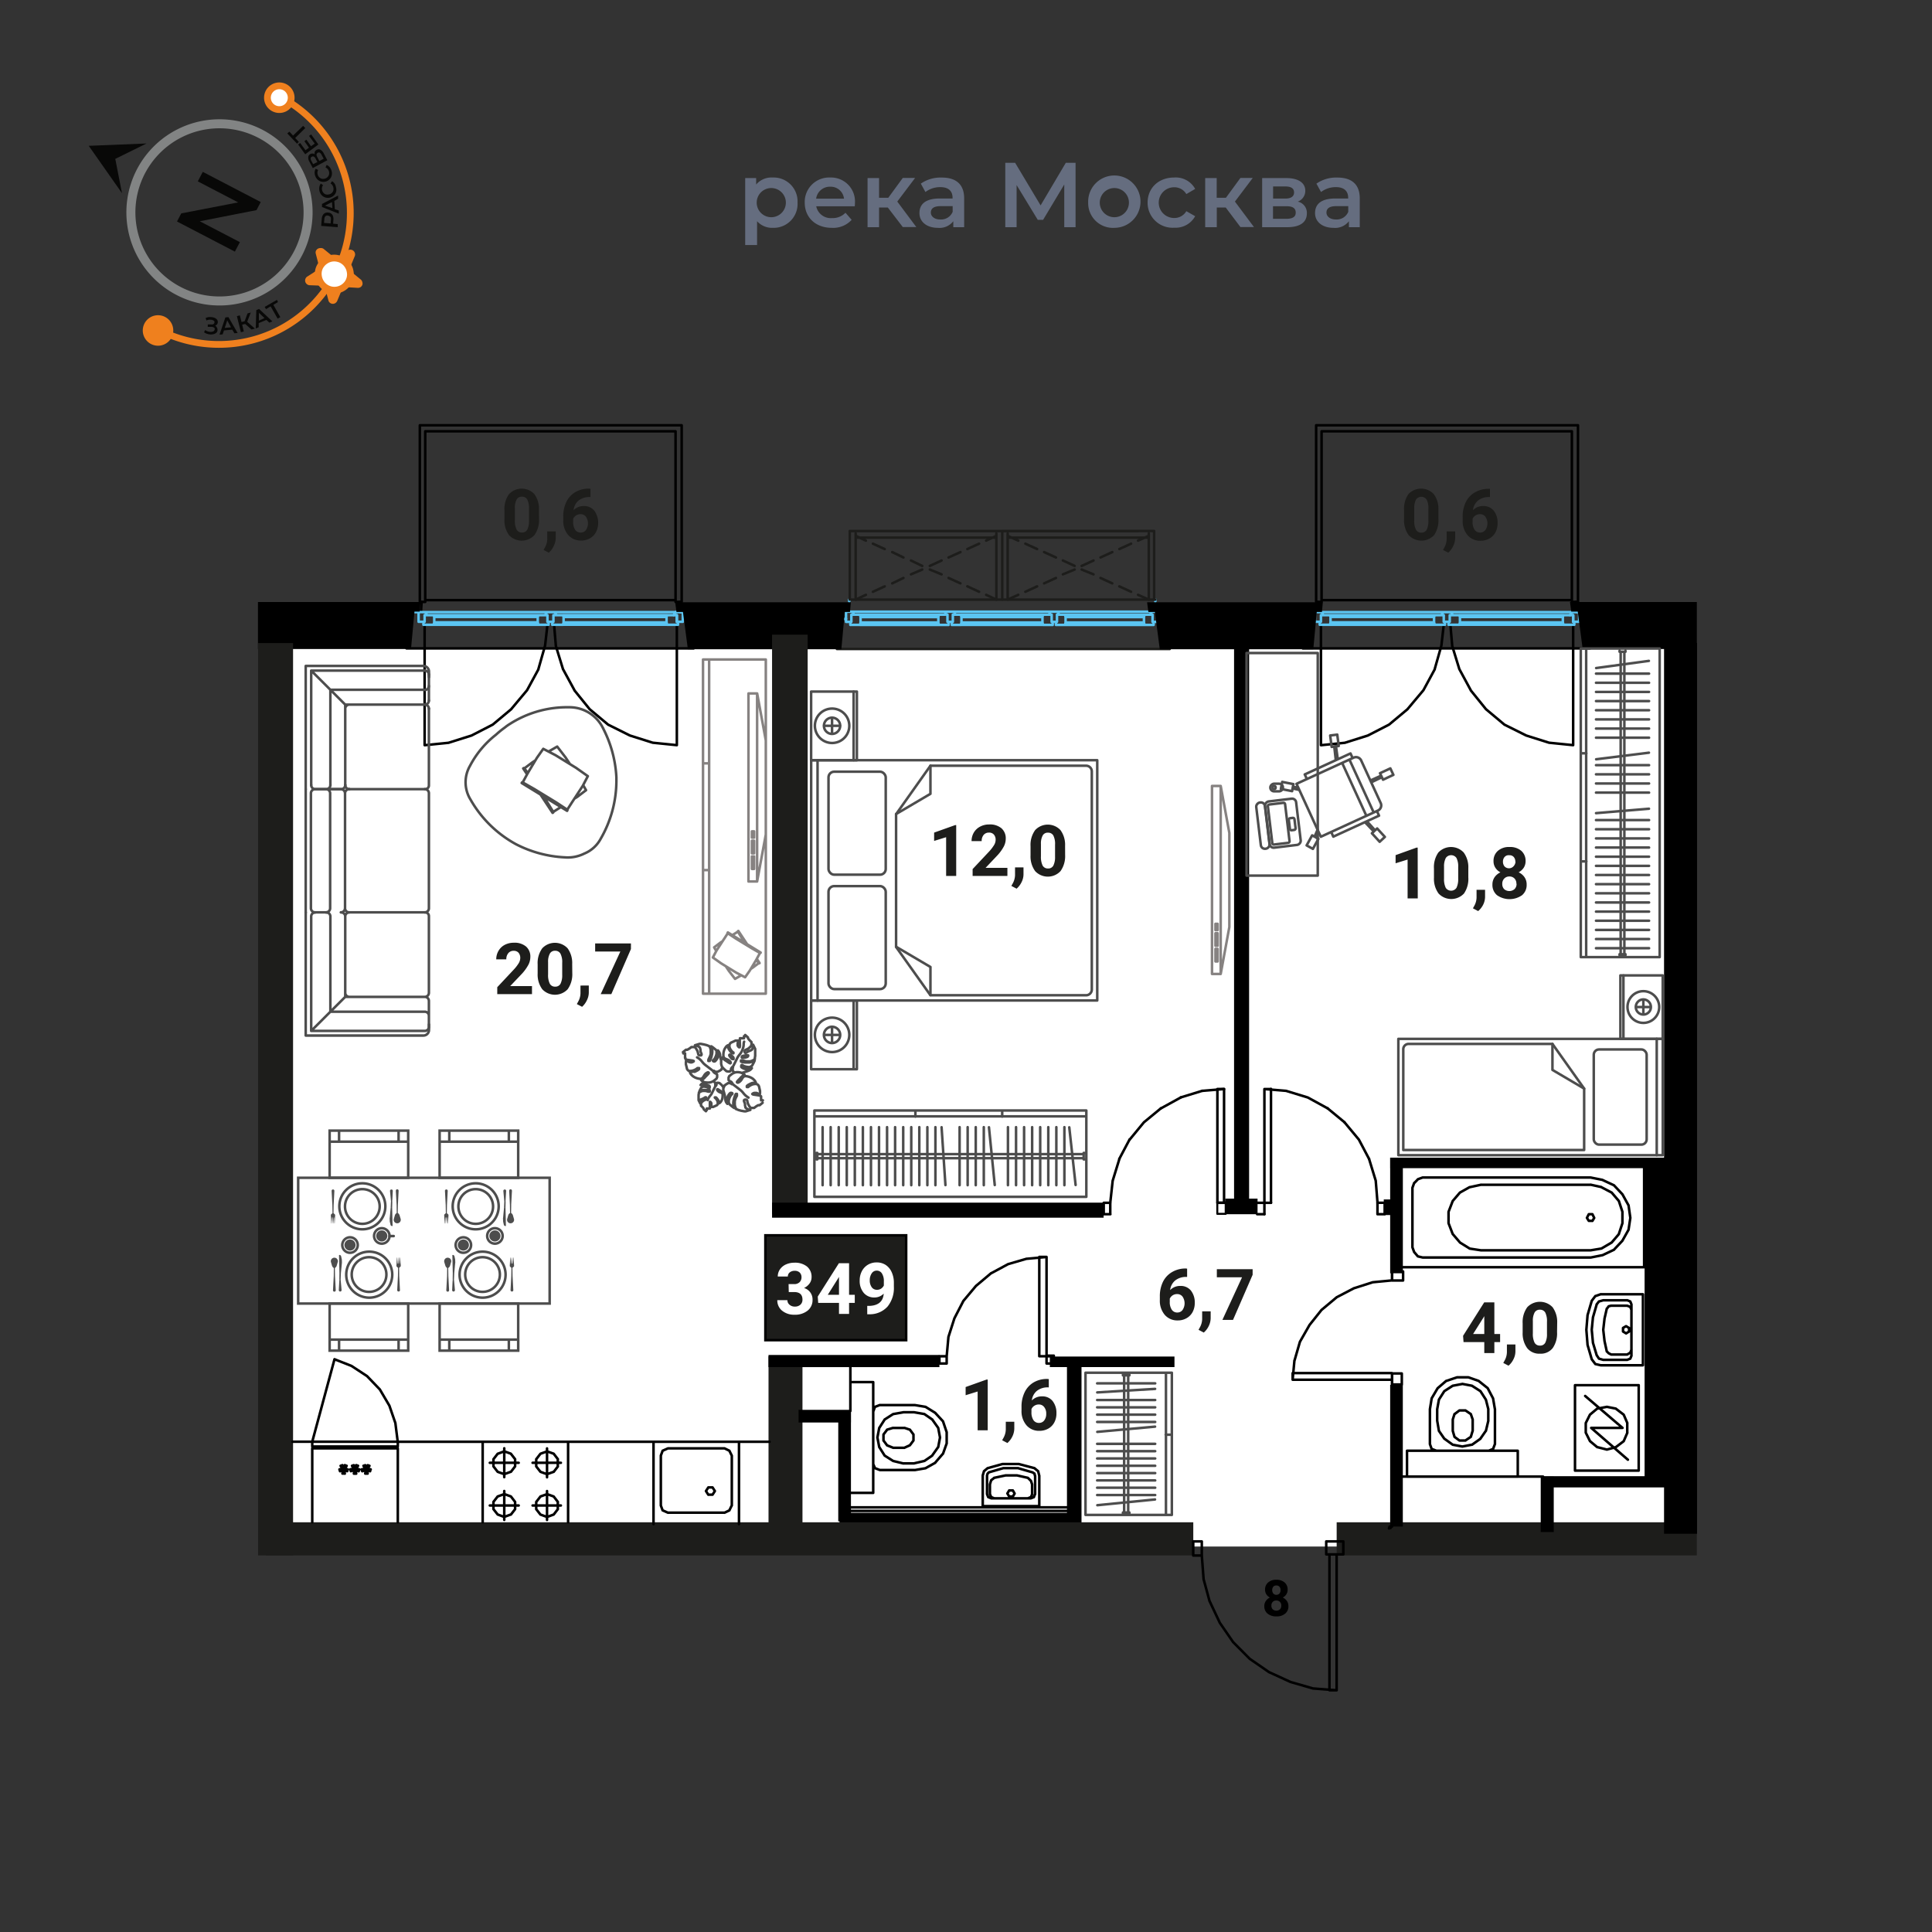 <svg xmlns="http://www.w3.org/2000/svg" viewBox="0 0 420 420"><rect x="0" y="0" width="420" height="420" fill="#333333" stroke="none"/><g data-name="08 квартира"><path fill="#fff" d="M364.92 336.2H63.65V141.03h301.27z"/><g fill="none" stroke-linecap="round" stroke-linejoin="round" stroke-width=".55"><path stroke="#000" d="m147.77 130.84.14 2.22"/><path stroke="#5bc5f2" d="M147.92 133.07h1.3"/><path stroke="#000" d="m91.52 133.06.13-2.21"/><path stroke="#5bc5f2" d="M147.14 135.17h.25M147.14 133.73v1.44"/><path stroke="#000" d="m147.14 161.99-5.24-.53M141.9 161.46l-4.97-1.57M136.93 159.89l-4.71-2.35M132.21 157.54l-4.06-3.4M128.16 154.14l-3.28-4.06M124.9 150.08l-2.49-4.58M122.4 145.5l-1.57-5.1M120.84 140.41l-.39-4.58M147.14 161.99v-26.17M119.01 135.82l-.52 4.58M118.48 140.4l-1.45 5.1M117.05 145.5l-2.49 4.58M114.55 150.08l-3.4 4.06M111.16 154.15l-4.06 3.39M107.09 157.54l-4.57 2.35M102.53 159.89l-4.98 1.57M97.56 161.47l-5.24.53M92.31 135.82v26.17"/><path stroke="#5bc5f2" d="m146.47 133.73.39-.66"/><path stroke="#000" d="M92.44 130.46h54.42M88.37 140.96h62.42M146.86 93.76H92.44M92.44 93.76v36.7M146.86 130.46v-36.7M146.86 93.76v37.09M148.19 130.85v-38.4M92.44 93.76h54.42M148.19 92.45H91.27M92.44 130.85V93.76M91.27 92.45v38.4M147.77 130.85h-.13M147.65 130.85h-.14M147.52 130.85h-.14M147.39 130.85h-.13M147.26 130.85h-.13M147.14 130.85H147M147 130.85h.14M147.13 130.85h.13M147.26 130.85h.13M147.38 130.85h.14M147.51 130.85h.14M91.66 130.85h.27M91.92 130.85h.13M92.05 130.85h.13M92.18 130.85h.13M92.3 130.85h.14M92.44 130.85h-.14M92.31 130.85h-.13M92.18 130.85h-.13M92.05 130.85h-.13M91.93 130.85h-.27M91.65 130.85h0M92.44 130.85h-1.17M146.87 130.85h1.32M91.27 92.45v38.4M148.19 92.45H91.27M148.19 130.85v-38.4M92.44 93.76v37.09M146.86 93.76H92.44M146.86 130.85V93.76"/><path stroke="#5bc5f2" d="M90.22 133.07h1.3M149.22 133.07h-.78M122.39 133.72h22.64M145.03 135.81h-22.64M145.03 135.81l-.13-.52M144.9 135.3h-22.38M145.03 135.81h-22.64M144.9 134.12h-22.38M144.9 134.11l.13-.39M145.03 133.72h-22.64M122.52 135.3l-.13.52M122.39 133.73l.13.39M145.04 133.73h2.1M144.9 134.11l.13-.39M144.9 135.3v-1.18M145.03 135.81l-.13-.52M147.39 135.82h-2.35M147.39 135.17v.65M120.04 135.17h.27M120.06 135.82v-.65M122.4 135.82h-2.35M122.52 135.3l-.13.52M122.52 134.12v1.18M122.39 133.73l.13.39M120.31 133.73h2.09M120.31 135.17v-1.44M144.9 134.12v1.18M122.52 134.12h22.38M122.52 135.3v-1.18M144.9 135.3h-22.38M94.28 133.73h22.77M117.05 135.82H94.28M117.05 135.82l-.14-.52M116.9 135.29H94.4M117.05 135.82H94.28M116.9 134.11H94.4M116.91 134.12l.14-.39M117.05 133.73H94.28M94.4 135.3l-.13.52M94.27 133.73l.13.39M117.04 133.73h1.97M116.91 134.12l.14-.39M116.9 135.29v-1.18M117.05 135.82l-.14-.52M119.26 135.82h-2.21M119.26 135.17v.65M119 135.17h.26M119.01 133.73v1.44M92.05 135.17h.26M92.05 135.82v-.65M94.28 135.82h-2.23M94.4 135.3l-.13.52M94.4 134.12v1.18M94.27 133.73l.13.39M92.3 133.73h1.98M92.31 135.17v-1.44M116.9 134.11v1.18M94.4 134.11h22.5M94.4 135.3v-1.18M91 135.04v-1.74M116.9 135.29H94.4M120.31 133.73v1.44M120.98 133.73h-.66M120.58 133.07l.4.66M118.87 133.07h1.69M118.49 133.74l.39-.66M119.01 133.73h-.52M119.01 135.17v-1.44M120.31 135.17H119M92.85 133.73l-.41-.66M146.48 133.73h-25.51M118.48 133.73H92.84M92.44 133.07h54.42M120.06 135.17h-.8M91 133.07h1.44M92.31 135.17H91M92.31 133.73v1.44M92.85 133.73h-.54M92.44 133.07l.41.66M147.14 133.73h-.65M147.14 135.17v-1.44M148.44 135.17h-1.32M148.44 133.07v2.1M146.87 133.07h1.57M146.47 133.73l.39-.66M148.44 133.73v.91"/><path stroke="#000" d="m342.63 130.84.13 2.22"/><path stroke="#5bc5f2" d="M342.77 133.07h1.31"/><path stroke="#000" d="m286.37 133.06.13-2.21"/><path stroke="#5bc5f2" d="M341.99 135.17h.25M341.99 133.73v1.44"/><path stroke="#000" d="m341.99 161.99-5.24-.53M336.75 161.46l-4.97-1.57M331.78 159.89l-4.71-2.35M327.06 157.54l-4.06-3.4M323.01 154.14l-3.28-4.06M319.75 150.08l-2.48-4.58M317.26 145.5l-1.57-5.1M315.7 140.41l-.4-4.58M341.99 161.99v-26.17M313.86 135.82l-.52 4.58M313.33 140.4l-1.45 5.1M311.9 145.5l-2.48 4.58M309.41 150.08l-3.41 4.06M306.01 154.15l-4.06 3.39M301.94 157.54l-4.57 2.35M297.38 159.89l-4.98 1.57M292.41 161.47l-5.24.53M287.16 135.82v26.17"/><path stroke="#5bc5f2" d="m341.32 133.73.39-.66"/><path stroke="#000" d="M287.3 130.46h54.41M283.22 140.96h62.42M341.71 93.76H287.3M287.3 93.76v36.7M341.71 130.46v-36.7M341.71 93.76v37.09M343.04 130.85v-38.4M287.3 93.76h54.41M343.04 92.45h-56.92M287.3 130.85V93.76M286.12 92.45v38.4M342.63 130.85h-.13M342.51 130.85h-.15M342.37 130.85h-.14M342.24 130.85h-.13M342.11 130.85h-.13M341.99 130.85h-.14M341.85 130.85h.14M341.98 130.85h.13M342.11 130.85h.13M342.23 130.85h.14M342.36 130.85h.15M286.51 130.85h.27M286.77 130.85h.13M286.9 130.85h.13M287.03 130.85h.13M287.15 130.85h.15M287.3 130.85h-.15M287.16 130.85h-.13M287.03 130.85h-.13M286.9 130.85h-.13M286.78 130.85h-.27M286.5 130.85h0M287.3 130.85h-1.18M341.72 130.85h1.32M286.12 92.45v38.4M343.04 92.45h-56.92M343.04 130.85v-38.4M287.3 93.76v37.09M341.71 93.76H287.3M341.71 130.85V93.76"/><path stroke="#5bc5f2" d="M285.07 133.07h1.3M344.08 133.07h-.79M317.24 133.72h22.64M339.88 135.81h-22.64M339.88 135.81l-.13-.52M339.75 135.3h-22.37M339.88 135.81h-22.64M339.75 134.12h-22.37M339.75 134.11l.13-.39M339.88 133.72h-22.64M317.38 135.3l-.14.52M317.24 133.73l.14.39M339.89 133.73h2.1M339.75 134.11l.13-.39M339.75 135.3v-1.18M339.88 135.81l-.13-.52M342.24 135.82h-2.35M342.24 135.17v.65M314.89 135.17h.27M314.91 135.82v-.65M317.26 135.82h-2.36M317.38 135.3l-.14.52M317.38 134.12v1.18M317.24 133.73l.14.39M315.16 133.73h2.1M315.16 135.17v-1.44M339.75 134.12v1.18M317.38 134.12h22.37M317.38 135.3v-1.18M339.75 135.3h-22.37M289.13 133.73h22.77M311.9 135.82h-22.77M311.9 135.82l-.14-.52M311.75 135.29h-22.5M311.9 135.82h-22.77M311.75 134.11h-22.5M311.76 134.12l.14-.39M311.9 133.73h-22.77M289.25 135.3l-.13.52M289.12 133.73l.13.39M311.89 133.73h1.97M311.76 134.12l.14-.39M311.75 135.29v-1.18M311.9 135.82l-.14-.52M314.12 135.82h-2.22M314.12 135.17v.65M313.85 135.17h.27M313.86 133.73v1.44M286.9 135.17h.26M286.9 135.82v-.65M289.13 135.82h-2.23M289.25 135.3l-.13.52M289.25 134.12v1.18M289.12 133.73l.13.39M287.15 133.73h1.98M287.16 135.17v-1.44M311.75 134.11v1.18M289.25 134.11h22.5M289.25 135.3v-1.18M285.86 135.04v-1.74M311.75 135.29h-22.5M315.16 133.73v1.44M315.83 133.73h-.66M315.43 133.07l.4.66M313.72 133.07h1.69M313.34 133.74l.39-.66M313.86 133.73h-.52M313.86 135.17v-1.44M315.16 135.17h-1.31M287.7 133.73l-.4-.66M341.33 133.73h-25.51M313.33 133.73h-25.64M287.3 133.07h54.41M314.91 135.17h-.79M285.86 133.07h1.44M287.16 135.17h-1.3M287.16 133.73v1.44M287.7 133.73h-.54M287.3 133.07l.4.66M341.99 133.73h-.65M341.99 135.17v-1.44M343.29 135.17h-1.32M343.29 133.07v2.1M341.72 133.07h1.57M341.32 133.73l.39-.66M343.29 133.73v.91M187.06 135.32h16.93M203.99 135.32v-1.17M203.99 134.15h-16.93M187.08 134.15v1.17M186.96 135.85l.12-.53M187.08 134.15l-.12-.53M186.96 135.85h17.14M204.1 135.85l-.12-.53M203.99 135.32h-16.93M203.99 134.15h-16.93M203.98 134.15l.12-.53M204.1 133.62h-17.14M185.08 133.62v1.57M185.08 135.19h-.23M184.86 135.19v.66M184.85 135.84h2.1M186.96 135.85l.12-.53M187.08 135.32v-1.17M187.08 134.15l-.12-.53M186.95 133.61h-1.87M205.97 135.19v-1.58M205.97 133.61h-1.87M204.1 133.62l-.12.53M203.99 134.15v1.17M203.98 135.32l.12.53M204.11 135.85h2.1M206.22 135.85v-.66M206.22 135.19h-.24M209.01 135.32h17.61M226.62 135.32v-1.17M226.62 134.15h-17.61M209.01 134.15v1.17M208.89 135.85l.12-.53M209.01 134.15l-.12-.53M208.88 135.84h17.86M226.74 135.84l-.12-.53M226.62 135.32h-17.61M226.62 134.15h-17.61M226.62 134.14l.12-.53M226.74 133.61h-17.86M207.14 133.62v1.57M207.14 135.19h-.23M206.92 135.19v.66M206.91 135.85h1.98M208.89 135.85l.12-.53M209.01 135.32v-1.17M209.01 134.15l-.12-.53M208.89 133.62h-1.74M228.62 135.19v-1.57M228.62 133.62h-1.86M226.74 133.61l-.12.53M226.62 134.15v1.17M226.62 135.31l.12.54M226.75 135.85h2.1M228.85 135.85v-.66M228.85 135.19h-.23M231.65 135.32h17.04M248.69 135.32v-1.17M248.69 134.15h-17.04M231.65 134.15v1.17M231.52 135.85l.13-.53M231.65 134.15l-.13-.53M231.53 135.85h17.27M248.8 135.85l-.11-.53M248.69 135.32h-17.04M248.69 134.15h-17.04M248.69 134.15l.11-.53M248.8 133.62h-17.27M229.78 133.62v1.57M229.78 135.19h-.22M229.56 135.19v.66M229.55 135.85h1.98M231.52 135.85l.13-.53M231.65 135.32v-1.17M231.65 134.15l-.13-.53M231.53 133.62h-1.76M250.55 135.19v-1.57M250.55 133.62h-1.75M248.8 133.62l-.11.53M248.69 134.15v1.17M248.69 135.32l.11.53M248.8 135.85h1.98M250.78 135.85v-.66M250.78 135.19h-.23M206.22 135.19h.7M228.86 135.19h.7M207.38 132.96l.34.65M207.73 133.62h20.3M249.98 133.62l.46-.65M185.32 132.97l.35.65M185.68 133.62h19.71M205.39 133.62l.35-.65M228.02 133.62l.35-.65M229.91 132.98l.35.65M250.44 132.97h-65.12M250.44 132.97H229.9M205.74 132.97h-20.42M228.37 132.97h-21M183.92 135.19h1.16M185.08 135.19v-1.57M185.09 133.62h.58M185.67 133.62l-.35-.65M185.33 132.97h-1.4M183.92 132.97v2.22M205.99 135.19h1.15M207.14 135.19v-1.57M207.13 133.61h.59M207.72 133.61l-.34-.65M207.38 132.97h-1.65M205.74 132.97l-.35.65M205.38 133.61h.59M205.97 133.61v1.58M228.61 135.19h1.17M229.78 135.19v-1.57M229.79 133.62h.47M230.26 133.62l-.35-.64M229.9 132.97h-1.52M228.37 132.97l-.35.65M228.03 133.62h.59M228.62 133.62v1.57M250.54 135.19h1.17M251.71 135.19v-2.22M251.71 132.97h-1.28M250.44 132.97l-.46.65M249.97 133.62h.58M250.55 133.62v1.57M206.22 135.19h.7M205.73 132.97h1.65M251.71 133.62v.92M183.92 134.54v-.92M228.86 135.19h.7M228.38 132.97h1.52M251.15 130.75v-.4"/><path stroke="#1d1d1b" d="M184.63 130.35h66.52"/><path stroke="#5bc5f2" d="M184.62 130.35v.4M183.1 134.54h.82M251.71 134.53h.93"/><path stroke="#1d1d1b" d="M184.74 115.44v14.91M217.88 130.35v-14.91M214.38 115.44h-29.65M217.88 115.44h-33.14M184.74 115.44v14.91M217.88 115.44v14.91M184.74 115.44h33.14M184.74 115.44v14.91M216.6 130.35v-14.39M186.01 130.35v-14.39M216.6 115.96v.92M186.01 116.88v-.92M216.6 116.88h-30.58M217.88 115.44v14.91M250.89 130.34v-14.91M247.53 115.45h-29.64M250.89 115.43h-33.01M250.89 130.34v-14.91M250.89 115.43v14.91M217.88 115.43h33.01M217.88 115.44v14.91M249.74 130.35v-14.39M219.06 130.35v-14.39M249.74 115.96v.92M219.06 116.88v-.92M249.74 116.88h-30.7M186.03 116.48l2.21 1.05M189.76 118.19l2.57 1.17M193.96 120.02l2.44 1.17M198.04 121.85l2.45 1.18M202.13 123.81l2.56 1.05M206.21 125.64l2.58 1.18M210.29 127.46l2.56 1.19M214.38 129.31l2.22 1.04M186.03 130.35l2.21-1.04M189.76 128.65l2.57-1.18M193.96 126.82l2.44-1.18M198.04 124.86l2.45-1.05M202.13 123.03l2.56-1.18M206.21 121.19l2.58-1.17M210.29 119.36l2.56-1.17M214.38 117.53l2.22-1.05M219.04 116.48l2.33 1.05M222.9 118.19l2.56 1.17M226.98 120.02l2.58 1.17M231.06 121.84l2.56 1.18M235.14 123.81l2.58 1.05M239.24 125.64l2.56 1.18M243.33 127.47l2.56 1.18M247.4 129.31l2.34 1.04M219.04 130.35l2.33-1.04M222.9 128.65l2.56-1.18M226.98 126.82l2.58-1.18M231.06 124.86l2.56-1.05M235.14 123.03l2.58-1.18M239.24 121.19l2.56-1.17M243.33 119.36l2.56-1.17M247.4 117.53l2.34-1.05M254.29 141.08h-72.35"/></g><path d="m341.3 130.87.28 2.09h1.41l1.07 8.11h24.82v-10.2H341.3zM89.35 141.07l.75-8.11h1.13l.19-2.09H56.08v10.2h33.27zM146.78 130.93h38.19l-.19 2.1h-1.13l-.75 8.11h-33.36l-1.07-8.11h-1.41l-.28-2.1zM249.37 130.93h38.2l-.19 2.1h-1.13l-.75 8.11h-33.37l-1.07-8.11h-1.41l-.28-2.1z"/><path fill="#1d1d1b" d="M368.87 338.13h-78.29v-7.2h78.29zM174.45 333.3h-7.38v-38.45h7.38zM175.58 263.96h-7.74V137.97h7.74z"/><path d="M368.92 333.43h-7.17V139.79h7.17zM337.77 333.05h-2.83v-12.04h2.83z"/><path d="M366.36 323.35h-30.92v-2.44h30.92z"/><path d="M362.3 323.23h-4.78v-71.32h4.78z"/><path d="M363.33 253.95h-61.11v-2.28h61.11z"/><path d="M304.97 276.8h-2.76v-25.13h2.76zM304.96 331.86h-2.75v-30.81h2.75zM255.32 297.19h-27.09v-2.29h27.09zM204.22 297.2h-37.15v-2.64h37.15z"/><path d="M235.11 331.88h-3.16v-36.63h3.16z"/><path d="M233.27 334.62H182.5v-5.75h50.77z"/><path d="M184.99 330.72h-2.76v-24.04h2.76z"/><path d="M184.98 309.24H173.6v-2.75h11.38z"/><path fill="none" stroke="#000" stroke-miterlimit="10" stroke-width="3.27" d="M269.91 260.57V137.54M239.92 263.08h-72.08"/><path d="M273.38 263.96h-7.03v-3.39h7.03zM304.81 264.14h-3.99v-3.39h3.99z"/><path fill="#1d1d1b" d="M259.41 338.13H57.77v-7.2h201.64z"/><path fill="#1d1d1b" d="M63.71 338.13h-7.6V139.8h7.6z"/><g data-name="с/у" fill="none" stroke="#000" stroke-linecap="round" stroke-linejoin="round" stroke-width=".55"><path d="m302.34 332.12-.26-.26M317.39 259.25l2.1-1.18M354.01 262l-1.31-2.37M307.46 272.22l.78.91M308.24 256.37l-.78.8M357.42 253.89v21.59M348.53 295.62l-.92-.26M353.75 294.45l.66-.4M353.77 294.46h-3.53M349.3 293.79l-.51-2.35M354.41 295.36l-.66.25M347.1 294.59l-.79-2.63M346.03 295.49l-.92-3.15M324.99 306.35v7.59M311.23 303.99l1.31-2.22M312.55 301.77l1.83-1.57M321.44 300.2l1.97 1.57M312.27 315.38l-1.04-.4M312.43 308.84v-2.48M321.84 302.43l-1.83-1.17M312.81 304.27l-.38 2.09M312.43 308.84l.38 2.23M320.01 314.07l1.83-1.3M320.15 311.07v-2.49M316.22 307.41l1.04-.79M316.22 312.38l1.04.77M351.27 314.6l1.71-1.3M353.75 311.44v-2.09M352.98 307.54l-1.71-1.31M356.24 301.12v18.58M191.27 305.44l-1.04.4M205.8 313.81v-2.49M190.23 319.17l1.04.4M198.71 307.01l2.23.39M200.94 317.6l-2.23.52M198.58 313.14v-1.3M225.67 319.82l-.79-.65M214.69 319.17l-.79.66M216.14 321.27l-.66.52M225.03 320.88v3.92M225.01 320.86l-.13-.52M221.36 319.16h-3.28M224.12 325.72h-8.64M219.41 325.32h.78M220.19 324.01h-.78M216.14 325.72l-.66-.27M232.22 328.46h-47.75M184.47 328.07v-20.93M184.47 307.14v20.93M303 253.89v-.38M315.82 261.07l1.57-1.83M308.22 273.12l1.05.25M309.27 255.98l-1.05.38M346.82 296.54l-.79-1.05M349.7 294.18l.53.27M354.66 294.71v-.67M353.76 295.62h-5.23M357.16 281.36v15.44M323.41 301.77l1.17 2.23M317.9 300.86l-2.08.39M315.82 314.07l2.08.39M315.82 311.06v-2.48M315.82 308.58l.38-1.19M315.82 311.06l.38 1.31M349.31 305.84l-2.08.38M345.65 307.52l-.92 1.84M344.73 309.36v2.08M344.73 311.44l.92 1.85M347.23 314.59l2.08.53M200.96 307.41l1.69 1.17M202.65 316.44l-1.69 1.16M192.32 316.44l-1.17-1.85M191.15 310.41l1.17-1.82M225.93 327.4v-6.53M214.82 325.45l.65.26M224.88 320.35l-.38-.25M218.09 319.17l-3.14.91M218.99 324.66l.4.66M219.39 324l-.4.66M304.57 253.89H303M302.34 332.14l-.39.13M302.08 331.86l-.13.41M307.05 271.16l.38 1.04M307.05 258.21v12.95M307.43 257.16l-.38 1.05M310.85 306.35l.38-2.35M310.85 313.94v-7.59M311.23 314.99l-.38-1.05M329.95 321.01v-5.62M323.54 308.84v-2.49M317.27 306.62h1.31M318.57 306.61l1.16.79M319.74 307.4l.4 1.16M317.27 313.16h1.31M318.57 313.15l1.16-.78M319.74 312.37l.4-1.32M342.39 319.7v-18.57M342.39 301.13h13.85M356.24 319.7h-13.85M190.21 305.83l-.38 1.04M198.87 305.45h-7.59M201.21 319.17l2.1-1.17M203.31 307.14l-2.1-1.3M191.28 319.57h7.59M189.83 318.26l.38.91M203.96 310.42l.39 2.08M204.35 312.5l-.39 2.09M196.38 318.14l-2.22-.54M194.16 307.41l2.22-.39M194.16 310.42h2.47M194.16 314.74h2.47M189.83 324.54v-24.08M213.91 319.83l-.27.91M213.64 320.74v6.68M225.02 324.8l-.27.65M213.64 327.42h12.3M302.61 301.52v29.43M351.93 261.09l-1.57-1.84M350.37 259.26l-2.23-1.17M347.99 296.8l-1.17-.27M349.31 293.79l.4.39M357.16 296.8h-9.17M316.73 299.42h2.49M319.23 299.42l2.22.78M323.55 306.35l-.53-2.08M323.01 304.26l-1.18-1.84M320 301.25l-2.1-.4M315.81 301.25l-1.83 1.18M313.98 302.43l-1.17 1.83M312.81 311.06l1.17 1.7M313.98 312.75l1.83 1.32M317.9 314.46l2.1-.4M321.83 312.75l1.18-1.7M323.02 311.07l.53-2.22M347.22 306.22l-1.57 1.31M345.65 313.29l1.57 1.31M349.31 315.13l1.96-.53M352.98 313.3l.79-1.84M353.77 309.37l-.79-1.83M351.27 306.22l-1.96-.39M203.3 317.98l1.69-1.96M204.99 308.97l-1.69-1.83M184.86 300.46h4.96M189.82 324.54h-4.96M196.37 307.01h2.35M196.37 318.13h2.35M191.14 314.59l-.4-2.09M190.74 312.5l.4-2.09M197.8 314.19l.78-1.04M198.58 311.85l-.78-1.06M192.85 314.21l-.79-1.06M192.06 313.15v-1.3M192.06 311.85l.79-1.04M224.38 322.72l-.26-.79M221.1 320.74h-2.49M224.77 325.46l-.65.25M224.5 320.09l-3.14-.91M224.38 324.81l-.26.65M184.86 306.74v-9.55M184.86 327.68h47.36M302.61 301.52v29.43M302.61 331.87v-.92M198.87 319.58l2.35-.4M205 316.03l.79-2.22M205.79 311.32l-.79-2.34M201.22 305.84l-2.35-.39M202.64 308.56l1.31 1.84M203.95 314.58l-1.31 1.85M194.16 317.6l-1.85-1.17M192.31 308.59l1.85-1.18M196.63 314.72l1.17-.53M197.8 310.8l-1.17-.39M194.13 314.72l-1.3-.52M192.83 310.8l1.3-.39M225.94 320.86l-.26-1.03M224.9 319.17l-3.41-.9M221.48 318.26h-3.52M217.96 318.26l-3.27.91M215.47 321.79l-.27.9M224.11 321.92l-.66-.65M223.44 321.27l-2.35-.53M218.61 320.74l-2.5.53M215.2 322.69v2.11M224.37 324.8v-2.09M214.57 324.81l.26.65M214.57 320.74v4.07M214.96 320.09l-.27.26M214.7 320.36l-.13.38M220.19 325.32l.38-.64M220.57 324.68l-.38-.66M224.11 325.45l-.66.27M215.47 325.44l-.27-.64M347.6 295.36l-.52-.79M354.41 294.05l.26-.65M354.67 294.71l-.26.65M324.98 313.94l-.4 1.05M324.57 314.99l-.91.38M314.39 300.21l2.35-.79M324.58 304l.4 2.34M305.87 315.38v5.63M305.87 315.38h24.08M345.91 310.41l7.98 6.92M344.6 303.47l8.12 6.94M345.91 310.41h6.79M335.45 321h-30.49M319.48 258.09l2.49-.54M348.13 258.06l-2.35-.52M352.7 259.63l-1.83-1.95M350.88 257.68l-2.49-1.16M348.38 256.5l-2.6-.52M345.77 255.98h-36.5M321.98 257.56h23.81M305.87 321.01h24.08M319.49 271.42l-2.1-1.3M315.81 268.28l-.91-2.37M314.9 265.91v-2.47M314.9 263.44l.91-2.36M352.7 265.92v-2.48M352.7 269.71l1.32-2.35M348.53 282.67l-.92.26M354.41 284.11l-.66-.26M350.24 283.85h3.53M348.79 286.72l.51-2.23M354.41 282.93l-.66-.27M346.31 286.33l.79-2.73M345.11 285.94l.92-3.15M317.39 270.11l-1.57-1.83M346.03 282.79l.79-1.05M354.66 284.76v-1.17M354.66 293.4v-8.64M349.7 283.98l.53-.13M348.53 289.08l.27-2.34M348.8 291.44l-.27-2.36M348.53 282.67h5.23M346.03 289.07l.27-2.74M346.3 291.95l-.27-2.88M354.66 289.08v5.36M346.57 264.76l-.39-.79M346.18 265.41l.39-.65M353.5 288.3l.65.39M354.15 289.46l-.65.41M344.86 289.08l.26-3.14M345.12 292.34l-.26-3.26M348.14 271.42l2.23-1.31M350.36 270.12l1.57-1.84M346.82 281.76l1.17-.41M354.15 288.7v.77M353.49 289.86l-.66-.4M352.83 289.46v-.78M352.83 288.68l.66-.38M349.31 284.51l.4-.52M347.99 281.36h9.17M347.6 282.92l-.52.67M354.67 284.76l-.26-.64M354.67 283.59l-.26-.66M321.97 271.81l-2.49-.38M345.78 271.81l2.35-.39M351.92 268.27l.78-2.36M352.7 263.44l-.78-2.37M346.18 263.96h-.78M345.39 263.96l-.41.79M344.98 264.75l.41.65M345.4 265.4h.78M345.78 273.38l2.6-.52M348.39 272.86l2.49-1.18M350.87 271.67l1.83-1.95M354.03 267.36l.39-2.6M354.42 264.76l-.39-2.75M309.27 273.37h36.5M357.42 275.48h-52.46M321.98 271.81h23.81"/></g><g fill="none" stroke="#000" stroke-linecap="round" stroke-linejoin="round" stroke-width=".55"><path d="m118.93 320.48-1.44-.52M117.49 316.03l1.44-.51M118.92 315.51l1.44.51M120.37 316.03l.91 1.18M121.28 318.79l-.91 1.18M120.36 319.96l-1.44.51M118.93 324.81l-1.44.51M117.49 329.25l1.44.53M118.92 329.78l1.44-.53M120.37 329.25l.91-1.18M121.28 326.51l-.91-1.18M120.36 325.32l-1.44-.52M123.5 330.95v-17.53M118.92 314.87v6.28M121.93 318h-6.15M118.92 330.42v-6.28M121.93 327.28h-6.15M145.21 328.85l-1.17-.52M158.56 315.38l.52 1.05M144.04 315.38l1.17-.52M159.08 327.27l-.52 1.06M79.4 318.52l.27.64M79.4 320.35l.13-.8M79.4 320.35h.52M78.1 319.44l-.13.4M76.14 319.42l.78-.12M76.27 319.83l.78-.26M76.14 319.42l.13.41M74.96 318.51l-.27.66M75.48 319.83l-.64-.25M74.96 320.36l-.12-.78M76.4 296.93l3.4 2.23M82.56 302.03l2.09 3.55M68.42 314.45v.41M121.26 317.21v1.56M121.26 328.07v-1.58M144.05 328.34l-.39-1.05M143.66 316.43l.39-1.05M143.66 327.29v-10.86M142.07 313.43h25.22M142.07 331.33v-17.9M78.76 319.84l.79-.27M77.45 318.51l-.27.66M77.97 319.83l-.66-.26M77.43 320.35l-.12-.78M74.04 318.65l.41.65M74.04 318.65l.41-.13M67.88 313.42l4.84-17.94M67.88 313.42v1.04M86.47 313.42H63.6M86.48 314.46v-1.03M67.88 314.46h18.59M86.47 314.86H67.88M86.48 330.95v-16.09M67.88 314.86v16.08M109.62 320.47l1.43-.52M111.07 319.96l.91-1.18M111.98 317.21l-.91-1.17M111.05 316.02l-1.43-.52M109.62 324.79l1.43.52M111.07 325.32l.91 1.19M111.98 328.08l-.91 1.17M111.05 329.24l-1.43.52M141.92 313.43H86.48M104.93 313.43v17.52M109.62 314.84v6.28M106.48 318h6.28M109.62 330.41v-6.28M106.48 327.28h6.28M157.51 328.84h-12.3M145.21 314.86h12.3M154.9 323.35h-.92M153.98 324.93h.92M79.01 318.65l.4.64M79.01 318.65l.4-.12M80.57 319.43l-.13.4M77.84 318.64l-.41.66M77.84 318.64l-.41-.13M78.1 319.42l-.67-.12M74.44 318.51l.26.66M74.44 320.34l.12-.77M74.44 320.34h.51M72.72 295.49l3.67 1.44M108.19 316.03l-.92 1.19M107.27 317.22v1.55M107.27 318.77l.92 1.19M108.19 329.24l-.92-1.17M107.27 328.07v-1.57M107.27 326.5l.92-1.19M157.51 314.86l1.06.52M159.09 316.44v10.85M160.65 313.41v17.93M155.41 324.14l-.51-.79M154.9 324.93l.51-.79M158.57 328.34l-1.06.51M80.32 318.65l-.39.65M79.94 318.52l-.26.66M80.32 318.65l-.39-.13M80.59 319.43l-.66-.13M80.46 319.84l-.65-.27M79.93 320.35l-.12-.78M79.81 299.17l2.75 2.87M85.95 309.36l.51 4.05M85.95 314.86v-.4M111.98 318.78v-1.57M109.62 315.51l-1.43.53M108.19 319.96l1.43.51M117.49 319.96l-.92-1.18M116.57 318.78v-1.57M116.57 317.22l.92-1.19M111.98 326.5v1.57M109.62 329.77l-1.43-.53M108.19 325.32l1.43-.52M117.49 325.33l-.92 1.18M116.57 326.51v1.57M116.57 328.08l.92 1.18M153.98 323.36l-.51.78M153.47 324.14l.51.8M78.61 319.43l.79-.14M78.61 319.43l.13.4M76.52 318.65l.39.64M76.93 318.53l.26.64M76.52 318.65l.39-.13M76.93 320.36l.12-.79M76.93 320.36h.51M75.36 318.65l-.39.66M75.36 318.65l-.39-.12M75.61 319.43l-.64-.12M75.6 319.43l-.12.39M73.79 319.43l.65-.13M73.92 319.84l.65-.27M73.79 319.43l.13.4M84.65 305.58l1.3 3.78"/></g><g fill="none" stroke="#000" stroke-linecap="round" stroke-linejoin="round"><path stroke-width=".55" d="M290.57 367.44v-29.31M261.64 343.25l1.31 4.84M262.97 348.1l2.22 4.71M268.06 356.97l3.67 3.69M285.47 367.06l5.1.39M271.74 360.65l4.17 2.88M261.26 338.13v-2.46M289.01 338.15v29.3M289.01 367.45h1.57M261.26 338.13l.39 5.12M265.19 352.8l2.87 4.17M275.91 363.52l4.58 2.1M280.49 365.63l4.99 1.44M292.03 337.91h-3.72v-2.82h3.72zM261.26 338.16h-1.86v-3.07h1.86zM302.6 278.35l-4.18.4M298.42 278.75l-4.06 1.3M294.36 280.04l-3.79 1.98M284.68 288.04l-2.09 3.66M282.59 291.71l-1.17 4.04M281.01 299.94h21.59M302.6 298.5h-21.59M281.01 298.5v1.44M281.4 295.74l-.39 4.2M302.61 299.94v1.58M302.61 301.52h1.57M302.61 276.79v1.57M302.61 299.94v-1.44M302.61 276.79h0M302.61 299.94v1.58M302.61 301.52h0M290.57 282.03l-3.27 2.73M287.3 284.75l-2.62 3.29M304.74 300.97h-2.11v-2.39h2.11zM305.02 278.37h-2.39v-1.97h2.39zM274.87 263.96v-2.48M299.45 261.47v2.49M299.45 263.96h1.57M301.03 263.96v-2.49M301.02 261.47h-1.57M274.87 236.75v24.73M274.87 261.48h1.44M276.31 236.75h-1.44M279.58 237.14l-4.71-.39M241.39 261.48h-1.45M239.94 261.48v2.48M239.94 263.96h1.45M241.36 263.95v-2.47M241.36 261.48l.53-4.84M245.57 247.75l3.13-3.8M284.29 238.58l-4.71-1.44M297.62 251.93l-2.21-4.19M295.41 247.74l-3.14-3.78M288.62 240.95l-4.32-2.37M267.68 261.48h-1.58M266.1 236.74h-1.45M264.65 236.74v24.74M264.65 261.48h1.45M266.1 261.48v-24.72M241.9 256.64l1.45-4.71M248.7 243.96l3.67-3.02M256.68 238.57l4.7-1.44"/><path stroke-width=".92" d="M269.25 261.49h-1.57"/><path stroke-width=".55" d="M274.87 261.48h-1.58M273.29 263.96h1.58M276.3 261.47v-24.73M299.46 261.48l-.39-4.84M299.06 256.63l-1.44-4.7M292.26 243.95l-3.65-3.01M243.33 251.92l2.22-4.19M252.38 240.95l4.31-2.37M261.39 237.14l4.71-.39"/><path stroke-width=".44" d="M266.46 263.88h-1.83v-2.46h1.83z"/><path stroke-width=".55" d="M205.79 294.84h-1.57M204.22 294.84v1.57M204.22 296.41h1.57M205.8 296.42v-1.58M205.8 294.84l.38-4.19M215.48 276.79l3.66-1.97M229.09 294.85v-.14M227.5 273.24h-1.57M225.93 273.24v21.59M225.93 294.83h1.57M223.2 273.65l4.31-.39M227.51 294.84v1.57M227.51 296.41h1.44M228.95 294.84h-1.44M227.51 294.84v-21.59M209.44 282.8l2.75-3.28M212.19 279.53l3.27-2.75M219.12 274.82l4.06-1.18M229.08 294.71h-1.57M206.18 290.64l1.3-4.05M207.48 286.59l1.96-3.8"/></g><path fill="none" stroke="#4d4d4d" stroke-linecap="round" stroke-linejoin="round" stroke-width=".55" d="M254.75 298.42v30.91h-18.77v-30.91zM253.47 329.16v-30.72M253.41 311.89h1.25M244.12 328.8h1.4M245.52 328.96v-.16M244.12 328.96v-.16M244.12 298.99h1.4M244.12 298.83h1.4M245.52 298.99v-.16M244.12 298.99v-.16M245.26 328.8V299M244.38 328.8V299M238.55 327.22l12.54-1.25M238.51 325.01h12.62M238.51 323.42h12.62M238.51 321.83h12.62M238.51 320.24h12.62M238.51 318.65h12.62M238.51 317.06h12.62M238.51 315.47h12.62M238.51 313.88h12.62M238.54 311.28l12.56-1.14M238.51 309.12h12.62M238.51 307.53h12.62M238.51 305.94h12.62M238.51 304.35h12.62M238.53 302.7l12.58-.77M238.51 300.73h12.62M361.46 212.04v13.8h-9.2v-13.8z"/><rect x="346.47" y="228.14" width="11.5" height="20.69" rx="1.15" fill="none" stroke="#4d4d4d" stroke-linecap="round" stroke-linejoin="round" stroke-width=".55"/><path fill="none" stroke="#4d4d4d" stroke-linecap="round" stroke-linejoin="round" stroke-width=".55" d="M361.47 225.84v25.29h-57.48v-25.29z"/><path d="M305.06 250v-21.91a1.16 1.16 0 0 1 1.15-1.15h31.28l6.89 9.71V250Z" fill="none" stroke="#4d4d4d" stroke-linecap="round" stroke-linejoin="round" stroke-width=".55"/><path fill="none" stroke="#4d4d4d" stroke-linecap="round" stroke-linejoin="round" stroke-width=".55" d="M337.49 226.94v5.65l6.89 4.06M352.92 212.06v13.75"/><circle cx="357.25" cy="218.92" r="3.45" fill="none" stroke="#4d4d4d" stroke-linecap="round" stroke-linejoin="round" stroke-width=".55"/><path d="M357.25 220.55a1.64 1.64 0 1 1 1.64-1.63 1.63 1.63 0 0 1-1.64 1.63ZM358.84 218.92h-3.17M357.25 217.35v3.14M360.16 225.84v25.29M343.65 208.07v-67.09h17.15v67.09zM344.82 141.21v66.84M344.87 163.76h-1.14M344.87 187.26h-1.14M353.36 141.68h-1.28M352.08 141.48v.2M353.36 141.48v.2M353.36 207.44h-1.28M353.36 207.64h-1.28M352.08 207.44v.2M353.36 207.44v.2M352.32 141.68v65.76M353.12 141.68v65.76M358.45 143.67l-11.46 1.56M358.49 146.44h-11.53M358.49 148.43h-11.53M358.49 150.42h-11.53M358.49 152.41h-11.53M358.49 154.4h-11.53M358.49 156.39h-11.53M358.49 158.38h-11.53M358.49 160.37h-11.53M358.46 163.63l-11.47 1.43M358.49 166.34h-11.53M358.49 168.33h-11.53M358.49 170.32h-11.53M358.49 172.31h-11.53M358.47 175.81l-11.5.96M358.49 178.28h-11.53M358.49 180.27h-11.53M358.49 182.26h-11.53M358.49 184.25h-11.53M358.49 186.24h-11.53M358.49 188.23h-11.53M358.49 190.22h-11.53M358.49 192.21h-11.53M358.49 194.19h-11.53M358.49 196.19h-11.53M358.49 198.18h-11.53M358.49 200.16h-11.53M358.49 202.16h-11.53M358.49 204.14h-11.53M358.49 206.13h-11.53M283.64 168.35l.47 1.01M294.05 164.8l-.46-1.01M293.59 163.79l-9.94 4.56M289.39 180.87l.46 1.01M289.85 181.88l9.94-4.56M299.79 177.32l-.46-1.01M282.36 170.16l11.9-5.45a1.24 1.24 0 0 1 1.65.61l4.24 9.25a1.23 1.23 0 0 1-.61 1.64l-11.9 5.46M281.85 170.4l5.28 11.5M281.85 170.4l.51-.24M287.13 181.9l.51-.23M293.38 165.18l5.16 11.25M291.79 165.89l5.22 11.4M300.25 168.62l-2.29 1.03M300 168.09l.25.53M302.25 167.04l-2.25 1.05M302.91 168.45l-.66-1.41M300.66 169.5l2.25-1.05M300.41 168.96l.25.54M298.15 170.05l2.26-1.09M298.93 180.51l-1.78-1.98M299.38 180.1l-.45.41M301.06 181.94l-1.68-1.84M299.93 182.99l1.13-1.05M298.24 181.15l1.69 1.85M298.66 180.76l-.42.39M296.73 178.74l1.93 2.02M286.09 182.07l.59-1.13M286.61 182.36l-.52-.29M285.41 184.54l1.2-2.18M284.05 183.78l1.36.76M285.25 181.6l-1.2 2.18M285.77 181.89l-.52-.29M286.44 180.35l-.67 1.54M290.06 162.3l.31 2.78M289.49 162.37l.57-.07M289.17 159.89l.32 2.48M290.71 159.7l-1.54.19M291.03 162.17l-.32-2.47M290.43 162.25l.6-.08M290.8 164.89l-.37-2.64M300.41 168.96l-.16-.34M281 171.41l1.42.3M280.89 171.99l.11-.58M278.45 171.51l2.44.48M278.74 169.98l-.29 1.53M281.18 170.46l-2.44-.48M281.07 171.04l.11-.58M282.2 171.23l-1.13-.19M281.07 171.01l-.07.37M290.42 162.22l-.37.05M286.18 182.1l-.42-.24M298.93 180.49l-.28.25" fill="none" stroke="#4d4d4d" stroke-linecap="round" stroke-linejoin="round" stroke-width=".55"/><path fill="none" stroke="#4d4d4d" stroke-linecap="round" stroke-linejoin="round" stroke-width=".55" d="M270.99 141.96h15.48v48.39h-15.48z"/><rect x="276.7" y="169.83" width="1.66" height="2.74" rx=".82" transform="rotate(-90 277.53 171.2)" fill="none" stroke="#4d4d4d" stroke-linecap="round" stroke-linejoin="round" stroke-width=".55"/><circle cx="276.98" cy="171.2" r=".34" fill="none" stroke="#4d4d4d" stroke-linecap="round" stroke-linejoin="round" stroke-width=".55"/><rect x="273.83" y="175.56" width="10.12" height="6.8" rx=".88" transform="rotate(-96.86 278.885 178.957)" fill="none" stroke="#4d4d4d" stroke-miterlimit="10" stroke-width=".55"/><rect x="269.49" y="178.53" width="10.12" height="1.9" rx=".88" transform="rotate(-96.86 274.545 179.483)" fill="none" stroke="#4d4d4d" stroke-miterlimit="10" stroke-width=".55"/><rect x="273.61" y="177.18" width="8.76" height="3.77" rx=".31" transform="rotate(-96.86 277.983 179.068)" fill="none" stroke="#4d4d4d" stroke-miterlimit="10" stroke-width=".55"/><rect x="279.7" y="178.08" width="2.64" height="1.24" rx=".31" transform="scale(-1) rotate(83 202.289 -317.795)" fill="none" stroke="#4d4d4d" stroke-miterlimit="10" stroke-width=".55"/><path d="M92.35 198.34a.89.89 0 0 0 .89-.9v-25a.89.89 0 0 0-.89-.89M66.46 171.56v26.84M75.01 172.45v25.05M67.59 197.36v-24.91M75.01 172.45v25.05M71.77 172.45v24.92M75.9 171.56a.89.89 0 0 0-.89.89M68.49 171.56a.89.89 0 0 0-.9.89M75 172.45a.89.89 0 0 0-.9-.89M71.77 172.45a.89.89 0 0 0-.9-.89M75.9 198.34a.89.89 0 0 1-.89-.9M68.49 198.34a.9.9 0 0 1-.9-.9M75 197.44a.9.9 0 0 1-.9.9M71.77 197.44a.9.9 0 0 1-.9.9M93.24 152.29v-5.61M92.35 153.18H75.94M75.05 154.08v16.58M67.65 145.78h24.7M93.24 146.68v5.61M92.35 153.18h-17.3M75.05 153.18v17.48M74.16 171.56h-5.62M67.65 170.66v-24.88M92.35 149.95H71.82M71.82 149.95v20.71M75.05 153.18l-7.4-7.4M93.24 154.08a.89.89 0 0 0-.89-.9M75.94 153.18a.89.89 0 0 0-.89.9" fill="none" stroke="#4d4d4d" stroke-linecap="round" stroke-linejoin="round" stroke-width=".55"/><path d="M75.05 170.66a.89.89 0 0 0 .89.9M93.24 146.68a.89.89 0 0 0-.89-.9M92.35 153.18a.89.89 0 0 0 .89-.89" fill="none" stroke="#4d4d4d" stroke-linecap="round" stroke-linejoin="round" stroke-width=".55"/><path d="M74.16 171.56a.89.89 0 0 0 .89-.9M67.65 170.66a.89.89 0 0 0 .89.9M92.35 150a.89.89 0 0 0 .89-.89M70.92 171.56a.9.9 0 0 0 .9-.9M68.54 171.56h5.62M75.94 171.56h16.49a.81.81 0 0 0 .81-.81v-16.67M93.26 147.2V146a1.23 1.23 0 0 0-1.26-1.23H66.46v26.79M93.24 217.6v5.62M92.35 216.71H75.94M75.05 215.82v-16.59M67.65 224.11h24.7M93.24 223.22v-5.62M92.35 216.71h-17.3M75.05 216.71v-17.48M74.16 171.56h-5.62M67.65 199.23v24.88M92.35 219.94H71.82M71.82 219.94v-20.71M75.05 216.71l-7.4 7.4M93.24 215.82a.89.89 0 0 1-.89.89M75.94 216.71a.89.89 0 0 1-.89-.89M75.05 199.23a.89.89 0 0 1 .89-.89M93.24 223.22a.89.89 0 0 1-.89.89M92.35 216.71a.89.89 0 0 1 .89.89M74.16 198.34a.89.89 0 0 1 .89.89M67.65 199.23a.89.89 0 0 1 .89-.89M92.35 219.94a.89.89 0 0 1 .89.9M70.92 198.34a.89.89 0 0 1 .9.89M68.54 171.56h5.62M75.94 198.34h16.49a.81.81 0 0 1 .81.81v16.67" fill="none" stroke="#4d4d4d" stroke-linecap="round" stroke-linejoin="round" stroke-width=".55"/><path d="M93.26 222.7v1.21a1.22 1.22 0 0 1-1.26 1.21H66.46v-26.78M68.39 198.34h2.94M157 232.12l-.14.27v.07l-.06.07-.28.2-.52.27h-.45l-.12-.05-.1-.07-.1-.09a.24.24 0 0 0-.12 0 .08.08 0 0 0-.07.08s0 .05 0 .06l.21.24h0l.13.1.13.07.21.11.1.08.08.11v.52l-.14.33-.62.49-.27.16-.29.11-.38.09h-.79l-.37-.12a2.79 2.79 0 0 1-.6-.38 2.6 2.6 0 0 0 .89-.73c.12-.13.76-.72.76-.85a.17.17 0 0 0-.15-.14.31.31 0 0 0-.21.06 1.45 1.45 0 0 0-.56.48c-.23.32-.38.75-.75.84a1 1 0 0 1-.45 0 3 3 0 0 1-1.37-.57l-.32-.31-.14-.18-.11-.21-.03-.23h.54l.22-.05.24.05.28-.13.41-.22.22-.17.06-.07V232.19h-.34l-.32.24-.34.18-.37.13-.38.07H149.76l-.13-.09-.12-.11-.1-.13-.07-.14-.07-.33-.16-.64v-.51l.06-.35v0h.14l.17.17.19.13.22.09.23.05h.24l.17-.06.17-.09.11-.08h0v0h0v0h0v-.07h0-.06l-.15-.08-1.31-.19-.24-.1-.05-.28h-.07v0h0v-.06h0v0V229h0-.38v0h0M148.47 228.73h0l.65-.52h.27l.16-.07.36-.22.4-.3h.71l.14.12.23.32.24.44.12.44c.05.19.05.41.28.48a.5.5 0 0 0 .21 0 .67.67 0 0 0 .19 0 .26.26 0 0 0 .08-.23.55.55 0 0 0-.07-.24 2 2 0 0 1-.16-.47 2.19 2.19 0 0 0 0-.27l-.09-.35-.05-.1-.06-.09-.08-.07-.28-.17-.32-.13-.32-.07 1-.3h.3l.69.13.55.14.41.16.15.09h.06l.17.38.1.41v.84l-.1.41-.17.38-.19.38-.05.14v.25h0v0h.29l.11-.19.09-.21.16-.48.14-.58.06-.42v-.43l-.09-.41-.16-.39v0a.07.07 0 0 1 0-.06h.05l.36.25.59.48.09.14.08.15v.65l-.17.53-.21.41a1.55 1.55 0 0 1-.33.39s-.09.07-.08.12.09.12.17.14a.33.33 0 0 0 .24 0 .38.38 0 0 0 .13-.09 2.46 2.46 0 0 0 .66-1.29v-.19l-.11-.81.18.21.14.25.1.26.05.28.11.86" fill="none" stroke="#4d4d4d" stroke-linecap="round" stroke-linejoin="round" stroke-width=".55"/><path d="m154.83 232.67-1.3-1a4.79 4.79 0 0 1-.55-.46c-.19-.19-.35-.41-.53-.62a3.4 3.4 0 0 0-.91-.73M157.33 237.58c-.05.18 0 0 0 .19a1.91 1.91 0 0 0-.64-.56c-.11-.06-.61-.45-.71-.43a.13.13 0 0 0-.08.13.37.37 0 0 0 .07.14 1.18 1.18 0 0 0 .42.35c.26.12.59.17.7.43a.74.74 0 0 1 0 .33 2.37 2.37 0 0 1-.22 1.09l-.18.28-.11.13-.13.11-.16.08h0v-.36l-.07-.16-.09-.17-.13-.19-.21-.26-.15-.14h-.24v0h0v.05h0l.22.2.17.22.15.26.09.27V240.03l-.06.1-.07.09-.1.07-.22.1-.44.2-.1.05H154.47l.1-.15.07-.16v-.5l-.07-.12-.08-.11-.08-.07h0-.09v0h0V240.97h-.66 0v.35h-.07 0M155.23 235.14l.27.3v.59a.28.28 0 0 0 0 .09s0 0 .06 0a.08.08 0 0 0 0 0l.14-.18h0l.05-.1v-.28l.05-.08.06-.08h.32l.25.06.43.39.16.18.12.19" fill="none" stroke="#4d4d4d" stroke-linecap="round" stroke-linejoin="round" stroke-width=".55"/><path d="M153.46 241.57h0l-.46-.41v-.08h0l-.06-.12-.07-.1-.2-.23-.27-.25v-.54l.07-.12.19-.22.28-.23.3-.15c.13-.07.29-.09.31-.27a.45.45 0 0 0 0-.16.25.25 0 0 0-.06-.13.17.17 0 0 0-.17 0 .48.48 0 0 0-.16.08 1.5 1.5 0 0 1-.32.19l-.19.07-.23.12h-.07v.12l-.08.24-.05.25v.25l-.35-.71V238l.06-.32v-.13h0l.25-.18.27-.13.3-.09h.61l.29.07.3.09h.33V237l-.16-.05h-1.26l-.3.07-.28.12-.26.17h0v0l.13-.3.26-.5.09-.09.1-.07.11-.07.16-.06h.18l.4.05.32.09a1 1 0 0 1 .32.2s.06 0 .1 0 .07-.09.08-.15a.36.36 0 0 0 0-.18.24.24 0 0 0-.27-.23 1.65 1.65 0 0 0-1-.31h-.14l-.56.19.13-.16.15-.14.18-.11.19-.07.47-.08" fill="none" stroke="#4d4d4d" stroke-linecap="round" stroke-linejoin="round" stroke-width=".55"/><path d="m155.4 236.35-.54 1.09a3 3 0 0 1-.25.47c-.11.16-.25.31-.37.47a2.82 2.82 0 0 0-.4.77M165.79 239.73h0l-.65.53h-.12 0-.17l-.16.07-.35.22-.4.3h-.72l-.13-.12-.24-.32-.23-.43c-.05-.15-.09-.3-.13-.44s0-.41-.27-.49a.5.5 0 0 0-.21 0 .3.3 0 0 0-.19.05.24.24 0 0 0-.09.22.84.84 0 0 0 .07.24 2.08 2.08 0 0 1 .16.48v.27l.09.35v.1l.06.08.08.07.29.18.31.12.33.07-1 .31h-.3l-.69-.12-.55-.15-.4-.16-.16-.08h-.05l.03-.08-.17-.38-.1-.4v-.84l.1-.41.17-.39.2-.37v-.4h0v0h0-.22l-.12.19-.09.2-.16.48-.14.58-.06.43v.31l.09.42.16.38h0a.06.06 0 0 1 0 .06h0-.06l-.36-.25-.58-.48-.1-.14-.07-.16-.06-.16v-.49l.16-.53.21-.41a1.54 1.54 0 0 1 .34-.38.18.18 0 0 0 .08-.13c0-.08-.1-.12-.18-.14a.48.48 0 0 0-.24 0 .6.6 0 0 0-.13.09 2.38 2.38 0 0 0-.65 1.29v.19l.11.81-.18-.21-.14-.24-.09-.27-.06-.28-.1-.86-.23-.83-.09-.29V236.65l.1-.29.14-.28v-.07l.06-.06.28-.2.46-.29h.46l.11.05.11.08.09.08a.26.26 0 0 0 .12 0 .08.08 0 0 0 .07-.07.1.1 0 0 0 0-.07l-.2-.23v-.05l-.12-.1-.14-.06-.2-.11-.11-.09-.08-.1v-.53l.14-.32.62-.49.27-.16.29-.12.39-.09h.39l.39.05.38.12a2.94 2.94 0 0 1 .6.39 2.63 2.63 0 0 0-.9.72c-.11.13-.75.72-.75.86a.14.14 0 0 0 .15.13.41.41 0 0 0 .21-.05 1.76 1.76 0 0 0 .56-.49c.22-.31.37-.74.75-.84a1.09 1.09 0 0 1 .44 0 3.07 3.07 0 0 1 1.38.57l.32.31.14.19.11.2.07.23-.06-.05H163.58l-.24.09-.28.12-.41.22-.22.17-.07.07V236.31h.28l.06-.06.32-.23.34-.19.37-.13.38-.06h.32l.14.06.14.08.12.11.09.13.08.15.07.32.15.65v.5l-.07.35v0h0v0h-.12l-.16-.17-.2-.14-.22-.09h-.46l-.18.05-.16.09-.11.09h0v0h0v0h0v0l.05.05h0l.15.07 1.32.2.24.09.08.05.07.06h0v0h0v0h0V239.2h.39v0h0" fill="none" stroke="#4d4d4d" stroke-linecap="round" stroke-linejoin="round" stroke-width=".55"/><path d="m159.42 235.79 1.31 1a4.84 4.84 0 0 1 .54.46c.19.19.35.42.53.62a3.83 3.83 0 0 0 .91.74M159.61 233.1l-.27-.26-.06-.1v-.56l.06-.1v-.12a.07.07 0 0 0-.08-.05s0 0-.06.05-.11.15-.17.23H159l-.07.13v.14l-.07.21-.06.12-.08.09-.06.05H158.24l-.32-.07-.56-.5-.19-.22-.17-.14-.14-.35-.09-.37v-.76a3.45 3.45 0 0 1 .25-.63 2.47 2.47 0 0 0 .82.72c.14.08.79.58.91.55a.14.14 0 0 0 .1-.16.28.28 0 0 0-.09-.19 1.44 1.44 0 0 0-.54-.44c-.32-.15-.75-.22-.89-.56a1 1 0 0 1-.07-.42 3 3 0 0 1 .29-1.4l.23-.36.14-.17.17-.14.2-.1v.53l.09.2.12.21.16.25.27.34.2.18.07.05h.24v0V228.81h-.06l-.27-.26-.23-.29-.19-.32-.12-.35V227.14l.06-.14.08-.13.1-.12.12-.1.29-.12.56-.26.13-.06h.71v0h0v0h0v0l-.12.19-.09.2-.05.23v.44l.08.16.11.14.1.09h.16v-.11l.05-.16-.05-1.27.05-.25v-.16h0v0H161.74V225.26h.26" fill="none" stroke="#4d4d4d" stroke-linecap="round" stroke-linejoin="round" stroke-width=".55"/><path d="M162 225h0l.59.52v.11h0l.07.15.09.13.27.3.34.33V227.23l-.09.15-.25.28-.36.3-.38.19c-.16.08-.37.12-.4.35a1.38 1.38 0 0 0 0 .2.32.32 0 0 0 .09.16.22.22 0 0 0 .22 0 .78.78 0 0 0 .2-.11 1.91 1.91 0 0 1 .41-.24 2.34 2.34 0 0 0 .24-.09l.31-.15.08-.06.07-.07.05-.09.11-.3.06-.32v-.32l.45.92v1.52l-.07.41v.27l-.32.23-.35.17-.38.11h-.78l-.39-.09-.37-.12H161.09v0h0v.25l.19.08.21.05.46.06H162.91l.38-.09.37-.15.33-.22h.06v.06l-.17.38-.34.64-.11.12-.13.1-.14.08-.22.08h-.22l-.52-.07-.41-.12a1.33 1.33 0 0 1-.41-.25.15.15 0 0 0-.13 0c-.07 0-.09.11-.1.19a.45.45 0 0 0 0 .23.38.38 0 0 0 .11.11 2.2 2.2 0 0 0 1.29.39h.17l.73-.25-.16.2-.2.18-.23.14-.25.1-.77.25-.53.18" fill="none" stroke="#4d4d4d" stroke-linecap="round" stroke-linejoin="round" stroke-width=".55"/><path d="m159.45 231.67.7-1.41a5.7 5.7 0 0 1 .32-.6c.15-.21.32-.4.48-.61a3.32 3.32 0 0 0 .51-1 3.11 3.11 0 0 0 .21-1 1.31 1.31 0 0 1 .1-.59M161.57 229.53l.52-.1a1.3 1.3 0 0 1 .48 0h.07v.06a.24.24 0 0 1-.11.22.7.7 0 0 1-.23.11 3.45 3.45 0 0 1-.9.14c-.15 0-.17-.15-.11-.27s.17-.14.28-.16ZM159.46 230a.62.62 0 0 1 0 .23s0 0 0 0a.08.08 0 0 1-.07 0 .51.51 0 0 1-.3-.06l-.06-.07c-.12-.16-.78-.77-.34-.84.18.08.77.51.77.74ZM131.13 158.33h0M131.13 158.33h0M127 185.57a8 8 0 0 1-4.23.81h0a25.87 25.87 0 0 1-10.65-2.88h0l-.58-.33a25.29 25.29 0 0 1-9.24-9.33h0a7.13 7.13 0 0 1-.13-7.35h0c.14-.26.27-.51.42-.76a20.82 20.82 0 0 1 5.22-6h0a20.43 20.43 0 0 1 1.92-1.56 9.5 9.5 0 0 1 1.11-.79h0a23.1 23.1 0 0 1 12.16-3.63h.79a8.12 8.12 0 0 1 7.33 4.61h0A26 26 0 0 1 134 169h0v.66a25.26 25.26 0 0 1-3.42 12.69h0a7.1 7.1 0 0 1-3.58 3.22ZM127.38 171.79l.01.01M127.39 171.8l-.08.06M120.61 176.28l-.17.12M117.69 172.51l.01.01M118.07 173.07l1.24 1.87M120.44 176.39v.01M120.44 176.39v.01M113.9 167.06l.13-.08M114.01 167l.01.01M114.47 167.7l.26.38M117.62 172.47l.01.01M118 173.03l1.86 2.81M120.29 176.49h0M114.03 166.98l-.12-.01M114.03 166.98l.01.02M117.68 172.5l.01.01M118.05 173.06l1.38 2.08M120.31 176.48h0M113.91 166.97l-.07.01M113.74 167.05h.05M113.74 167.05l.84 1.28M117.12 172.16l.01.01M117.49 172.72l2.64 3.99M113.78 167.05l.12.01M113.78 167.05l.82 1.24M117.19 172.2l.01.02M117.57 172.76l2.58 3.91M113.9 167.06l.75 1.14M117.37 172.31l.01.02M117.75 172.88l2.44 3.68M120.19 176.56l.12-.08M120.31 176.48l-.03.11M120.28 176.59l-.04.05M120.13 176.71l.02-.04M120.15 176.67l.04-.11M114 167.03l1.67-1.25M114 167.03l.74 1.04M115.67 165.78l.73-.49M119.25 163.38l1.88-1.08M121.13 162.3l1.83 2.38M122.96 164.68l.94 1.42M126.77 170.67l.63 1.11M127.4 171.78l-1.89 1.44M125.51 173.22l-.64.4M121.94 175.44l-1.67 1.06M120.27 176.5l-1.51-2.44M118.76 174.06l-.63-.95M117.77 172.56l-.01-.01M115.29 171.04l6.49 3.97M123.43 175.86h0M123.43 175.85h0M127.78 168.75h0M127.78 168.75l-.04.08M123.55 175.66l-.12.19M113.62 170.05l.02-.02M113.62 170.05l-.06.11M113.62 170.05l.03.02M114.31 170.47l8.37 5.13M123.33 176l.01.01M113.64 170.03l-.11.04M113.64 170.03l.02.01M115.06 170.91l6.92 4.23M123.34 175.98h.01M113.53 170.07l-.06.04M113.41 170.22l.04-.02M113.41 170.22l9.87 6.05M113.45 170.2l.11-.04M113.45 170.2l9.83 6.02M113.56 170.16l9.71 5.95M123.34 176.01l.01-.03M123.34 176.01l-.07.1M123.35 175.98l.01.12M123.36 176.1l-.01.06M123.28 176.27v-.05M123.28 176.22l-.01-.11M113.63 170.09l1-1.84M113.63 170.09l2.63 1.5M114.62 168.25l2.09-3.49M116.71 164.76l1.39-1.97M118.1 162.79l2.66 1.38M120.76 164.17l4.53 2.79M125.28 166.96l2.51 1.77M127.79 168.73l-1.1 2.1M126.69 170.83l-2.23 3.42M124.45 174.26l-1.13 1.76M123.32 176.02l-2.4-1.58M120.92 174.44l-4.67-2.85" fill="none" stroke="#4d4d4d" stroke-linecap="round" stroke-linejoin="round" stroke-width=".55"/><path fill="none" d="M64.82 256.04h54.67v27.34H64.82z"/><path fill="none" stroke="#4d4d4d" stroke-miterlimit="10" stroke-width=".55" d="M64.82 256.04h54.67v27.34H64.82zM87.37 283.38h27.81M115.18 283.38h4.31"/><path fill="none" stroke="#4d4d4d" stroke-miterlimit="10" stroke-width=".55" d="M95.57 283.37h17.08v10.25H95.57zM112.66 291.22H95.57M112.66 293.62v-2.4M95.57 291.22v2.4M95.57 293.62h17.09M71.66 283.37h17.08v10.25H71.66zM88.74 291.22H71.66M88.74 293.62v-2.4M71.66 291.22v2.4M71.66 293.62h17.08M71.66 245.79h17.08v10.25H71.66zM71.66 248.19h17.08M71.66 245.79v2.41M88.74 248.19v-2.4M88.74 245.79H71.66M95.57 245.79h17.08v10.25H95.57zM95.57 248.19h17.09M95.57 245.79v2.41M112.66 248.19v-2.4M112.66 245.79H95.57M73.71 293.63v-2.37M86.65 293.63v-2.37M97.67 293.63v-2.37M110.62 293.63v-2.37M73.71 248.31v-2.37M86.65 248.31v-2.37M97.67 248.31v-2.37M110.62 248.31v-2.37"/><path fill="#4d4d4d" d="m72.29 258.59-.05.03v-.01l-.05.03-.03.04-.03.05-.03.04-.01.06v.08-.01l.16 3.07.03 1.75-.31.29-.02.03-.02.03-.01.03v.05l.1 1.82h.05l.06-1.31h.06l.07 1.31h.03l.07-1.31h.06l.07 1.31h.03l.07-1.31h.06l.06 1.31h.05v-.01l.1-1.81v-.04l-.01-.03-.01-.03-.02-.02-.32-.31.03-1.75.16-3.06v-.09.01l-.01-.06-.03-.04-.03-.05-.03-.04v.01l-.05-.03v-.01l-.05-.02h.01l-.06-.01-.05-.01-.05.01-.06.01M85.25 262.56l.03-1.2-.02-.33.03-.17.1-1.95v-.05l-.01-.06-.02-.05h.01l-.03-.04-.04-.04h.01l-.05-.04-.04-.03-.05-.01-.06-.01h-.07l-.06.02h.01l-.05.02-.05.03-.04.04-.02.04-.03.05v-.01l-.01.06-.01.05.22 2.32-.02.17-.05 1.19h.32l.09 3.88v.05l-.01.01-.01.01-.02.01-.01.01h-.07l-.06-.01-.07-.02-.05-.03-.06-.04-.04-.05-.03-.06-.02-.07v-.01l-.17-.72h.01l-.03-.66.03-.19.2-2.12M85.65 265.48l-.04-.12v-.01l-.02-.13v-.13l.01-.05.26-.9.03-.08.1-.15.13-.13.12-.09-.02-1.75-.17-3.07h.01l-.01-.02.01-.06v.01l.01-.06.02-.05.03-.04.04-.04.04-.03.05-.02.05-.01.06-.01.05.01.05.01.05.02.04.03.04.04.03.04.02.05.02.05v.08l-.16 3.07-.03 1.75.07.04h.01l.13.13.1.14.07.14.27.9h-.01l.02.07-.01.13-.02.13-.05.13-.07.12v-.01l-.08.11h-.01l-.1.08-.12.07-.12.04-.14.02h.01-.14l-.13-.02-.13-.05-.11-.07-.11-.09-.08-.1-.07-.12M83 267.47a1.21 1.21 0 1 1-1.22 1.21 1.21 1.21 0 0 1 1.22-1.21"/><path d="M83 267a1.68 1.68 0 1 1-1.68 1.68A1.68 1.68 0 0 1 83 267M78.77 258.51a3.77 3.77 0 1 1-3.77 3.76 3.76 3.76 0 0 1 3.76-3.76" fill="none" stroke="#4d4d4d" stroke-linecap="round" stroke-linejoin="round" stroke-width=".55"/><path d="M78.77 257.24a5 5 0 1 1-5 5 5 5 0 0 1 5-5" fill="none" stroke="#4d4d4d" stroke-linecap="round" stroke-linejoin="round" stroke-width=".55"/><path fill="#4d4d4d" d="m96.92 258.59-.04.03v-.01l-.05.03-.03.04-.03.05-.03.04-.01.06-.01.05.01.03v-.01l.16 3.07.03 1.75-.31.29-.02.03-.02.03-.01.03v.05l.1 1.82h.05l.06-1.31h.06l.07 1.31h.03l.07-1.31h.06l.07 1.31h.03l.06-1.31H97.29l.06 1.31h.05v-.01l.1-1.81v-.04l-.01-.03-.01-.03-.02-.02-.32-.31.03-1.75.16-3.06v-.09.01l-.02-.06-.02-.04-.03-.05-.04-.04.01.01-.05-.03v-.01l-.05-.02h.01l-.06-.01-.05-.01-.06.01h.01l-.06.01M109.89 262.56l.03-1.2-.02-.33.02-.17.11-1.95v-.05l-.01-.06-.02-.05-.02-.04-.04-.04-.04-.04-.04-.03-.05-.01-.06-.01h-.08.01l-.06.02h.01l-.05.02-.05.03-.04.04-.02.04-.03.05v-.01l-.01.06-.01.05.21 2.32-.01.17-.05 1.19h.32l.09 3.88v.05l-.01.01-.01.01-.02.01-.01.01h-.07l-.06-.01-.07-.02-.05-.03h-.01l-.05-.04-.04-.05-.03-.06-.02-.07-.01-.01-.16-.72h.01l-.03-.66.03-.19.2-2.12M110.29 265.48l-.04-.12v-.01l-.03-.13h.01v-.13l.01-.05.26-.9.03-.08.1-.15.12-.13.13-.09-.03-1.75-.16-3.07v-.02l.01-.06v.01l.01-.06.02-.05.03-.04.04-.04.04-.03.05-.02.05-.01.06-.01.05.01.05.01.05.02.04.03.04.04.03.04.02.05.01.05.01.06v.02l-.17 3.07h.01l-.03 1.75.07.04.14.13.1.14.07.14.26.9.01.07v.13l-.02.13-.05.13-.07.12v-.01l-.09.11-.1.08-.12.07-.12.04-.14.02h-.13l-.14-.02-.12-.05-.11-.07-.11-.09-.08-.1-.07-.12M107.59 267.47a1.21 1.21 0 1 1-1.21 1.21 1.22 1.22 0 0 1 1.21-1.21"/><path d="M107.59 267a1.68 1.68 0 1 1-1.68 1.68 1.68 1.68 0 0 1 1.68-1.68M103.41 258.51a3.77 3.77 0 1 1-3.76 3.76 3.76 3.76 0 0 1 3.76-3.76" fill="none" stroke="#4d4d4d" stroke-linecap="round" stroke-linejoin="round" stroke-width=".55"/><path d="M103.41 257.24a5 5 0 1 1-5 5 5 5 0 0 1 5-5" fill="none" stroke="#4d4d4d" stroke-linecap="round" stroke-linejoin="round" stroke-width=".55"/><path fill="#4d4d4d" d="m111.39 280.75.05-.02.05-.03.03-.04.04-.04.02-.05.01-.05v-.08l-.16-3.07-.03-1.74v-.01l.31-.29.02-.03.02-.03.01-.03v-.05l-.1-1.81h-.05l-.06 1.31h-.06l-.07-1.31h-.03l-.07 1.31h-.06l-.07-1.31h-.03l-.07 1.31h-.06l-.06-1.31h-.05l-.1 1.81v.04l.01.03.01.03.02.03.32.31-.03 1.74-.16 3.07v.08l.01.05.03.05.03.04.03.04.05.03.05.02.05.01.05.01.05-.01.06-.01M98.43 276.79l-.02 1.2.01.33-.03.16-.1 1.96v.05l.01.05.02.05h-.01l.03.05.04.04.04.03.04.03.05.02.06.01h.02l.06-.01h-.01l.06-.01.05-.02h-.01l.05-.03.04-.04.03-.04h-.01l.03-.05.01-.06.01-.05-.21-2.32.01-.17.05-1.18h-.32l-.09-3.89v-.04l.01-.02.01-.01h.02v-.01h.01l.02-.01h.05l.06.01h.01l.06.02.05.04h.01l.05.04.04.05.03.06.02.06.01.01v.01l.16.71h-.01l.03.66-.03.19-.2 2.12M98.03 273.86l.04.13.02.13v.14l-.01.05v-.01l-.26.9-.03.08-.1.15-.13.13-.12.1.03 1.74v.01l.16 3.06v.03l-.01.05-.01.05-.02.05-.03.04-.04.04-.04.03-.05.03v-.01l-.05.02h-.06.01-.06l-.05-.02-.05-.02-.04-.03-.04-.04-.03-.04-.02-.05-.01-.05-.01-.05v-.03l.17-3.07v.01l.02-1.75-.07-.05-.14-.12-.1-.15-.07-.14-.27-.89.01-.01-.01-.06v-.14l.02-.13.05-.12.07-.12.08-.1h.01l.1-.09.12-.06.12-.05.14-.02h.13l.13.03.13.04.12.07.1.09.08.11.07.11M100.73 271.87a1.21 1.21 0 1 1 1.21-1.21 1.22 1.22 0 0 1-1.21 1.21"/><path d="M100.73 272.34a1.68 1.68 0 1 1 1.68-1.68 1.68 1.68 0 0 1-1.68 1.68M104.91 280.84a3.77 3.77 0 1 1 3.76-3.77 3.77 3.77 0 0 1-3.76 3.77" fill="none" stroke="#4d4d4d" stroke-linecap="round" stroke-linejoin="round" stroke-width=".55"/><path d="M104.91 282.1a5 5 0 1 1 5-5 5 5 0 0 1-5 5" fill="none" stroke="#4d4d4d" stroke-linecap="round" stroke-linejoin="round" stroke-width=".55"/><path fill="#4d4d4d" d="m86.76 280.75.05-.02.04-.03.04-.04h-.01l.04-.04.02-.05.01-.05.01-.06-.01-.02-.16-3.07-.02-1.74v-.01l.3-.29.02-.03.02-.03.01-.03.01-.03v-.02l-.11-1.81h-.05l-.06 1.31h-.06l-.07-1.31h-.03l-.07 1.31h-.06l-.07-1.31h-.03l-.06 1.31H86.39l-.06-1.31h-.05l-.1 1.81v.04l.01.03.01.03.02.03.32.31-.03 1.74-.16 3.07v.08l.02.05.02.05.03.04.04.04h-.01l.05.03.05.02.05.01.05.01.06-.01h-.01l.06-.01M73.79 276.79l-.02 1.2.01.33-.02.16-.11 1.96v.05l.01.05.02.05.02.05.04.04.04.03.05.03h-.01l.05.02.06.01h.02l.06-.01H74l.06-.01.05-.02.04-.03.04-.04.03-.04.02-.05.01-.06.01-.05-.21-2.32.01-.17.05-1.18h-.32l-.09-3.89v-.04l.01-.02.02-.01h.01v-.01h.01l.02-.01h.05l.07.01.06.02.05.04h.01l.05.04.04.05.04.06h-.01l.03.06v.02l.16.71.02.66-.02.19-.21 2.12M73.39 273.86l.04.13.03.13h-.01v.14l-.01.05v-.01l-.26.9-.03.08-.1.15-.12.13-.13.1.03 1.74v.01l.16 3.06v.03l-.01.05-.01.05-.02.05-.03.04-.04.04-.04.03-.05.03v-.01l-.05.02h-.11.01l-.06-.02-.05-.02-.04-.03-.04-.04-.03-.04-.02-.05-.01-.05-.01-.05.01-.03.16-3.07v.01l.02-1.75-.07-.05-.14-.12-.1-.15-.07-.14-.26-.89v-.01l-.01-.06v-.14l.02-.13.05-.12.07-.12.09-.1.1-.09.12-.06.13-.05.13-.02h.13l.14.03.12.04.12.07.1.09.08.11.07.11M76.09 271.87a1.21 1.21 0 1 1 1.21-1.21 1.21 1.21 0 0 1-1.21 1.21"/><path d="M76.09 272.34a1.68 1.68 0 1 1 1.68-1.68 1.68 1.68 0 0 1-1.68 1.68M80.27 280.84a3.77 3.77 0 1 1 3.73-3.77 3.77 3.77 0 0 1-3.76 3.77" fill="none" stroke="#4d4d4d" stroke-linecap="round" stroke-linejoin="round" stroke-width=".55"/><path d="M80.27 282.1a5 5 0 1 1 5-5 5 5 0 0 1-5 5M84.67 268.71h.92" fill="none" stroke="#4d4d4d" stroke-linecap="round" stroke-linejoin="round" stroke-width=".55"/><path fill="none" stroke="#868281" stroke-linecap="round" stroke-linejoin="round" stroke-width=".55" d="M152.83 216.02v-72.65h13.65v72.65zM154.16 143.49v72.45M154.16 165.94h-1.24M154.16 189.15h-1.24M162.71 150.75v40.88M162.71 191.63h1.88M164.59 191.63l1.89-10.22M166.48 181.41v-20.44M166.48 160.97l-1.88-10.22M164.59 150.75h-1.88M163.46 188.9v-2.72M163.46 186.18h.47M163.93 186.18v2.72M163.93 188.9h-.47M163.46 185.5v-2.73M163.46 182.77h.47M163.93 182.77v2.73M163.93 185.5h-.47M163.46 182.09v-1.36M163.46 180.73h.47M163.93 180.73v1.36M163.93 182.09h-.47M164.59 150.75v40.88M155.26 205.93h0M155.26 205.93l.06-.04M160.16 202.69l.13-.09M162.28 205.42l-.01-.01M162.01 205.01l-.9-1.35M160.29 202.61v-.01M160.29 202.61v-.01M165.02 209.36l-.09.06M164.94 209.41l-.01-.02M164.61 208.9l-.19-.28M162.32 205.45v-.01M162.05 205.04l-1.34-2.03M160.4 202.54h0M164.93 209.42h.08M164.93 209.42l-.01-.01M162.29 205.43l-.01-.02M162.02 205.02l-1-1.5M160.38 202.55h0M165.01 209.42l.05-.01M165.13 209.37l-.03-.01M165.13 209.37l-.61-.93M162.69 205.67l-.01-.01M162.42 205.27l-1.91-2.89M165.1 209.36h-.08M165.1 209.36l-.59-.89M162.64 205.64l-.01-.01M162.37 205.24l-1.87-2.83M165.02 209.36l-.55-.82M162.51 205.56l-.01-.01M162.24 205.15l-1.77-2.66M160.47 202.49l-.09.06M160.38 202.55l.03-.08M160.41 202.47l.02-.04M160.51 202.38l-.01.03M160.5 202.41l-.03.08M164.95 209.38l-1.21.9M164.95 209.38l-.54-.75M163.74 210.28l-.53.36M161.15 212.02l-1.36.78M159.79 212.8l-1.33-1.72M158.46 211.08l-.68-1.03M155.71 206.75l-.46-.8M155.25 205.95l1.37-1.04M156.62 204.91l.47-.3M159.21 203.29l1.2-.76M160.41 202.53l1.09 1.77M161.5 204.3l.46.68M162.22 205.38l.01.01M164.01 206.48l-4.69-2.87M158.13 203h-.01M158.13 203h-.01M154.98 208.14h0M154.98 208.14l.03-.06M158.04 203.14l.08-.14M165.22 207.19l-.01.02M165.22 207.19l.05-.07M165.22 207.19l-.02-.01M164.72 206.89l-6.05-3.71M158.2 202.89h-.01M165.21 207.21l.08-.03M165.21 207.21l-.02-.01M164.18 206.58l-5.01-3.07M158.19 202.91l-.01-.01M165.29 207.18l.04-.03M165.37 207.08l-.03.01M165.37 207.08l-7.14-4.38M165.34 207.09l-.07.03M165.34 207.09l-7.11-4.36M165.27 207.12l-7.03-4.31M158.19 202.89l-.01.01M158.19 202.89l.05-.08M158.18 202.9l-.01-.08M158.17 202.82l.01-.05M158.23 202.7v.03M158.23 202.73l.01.08M165.21 207.17l-.72 1.32M165.21 207.17l-1.9-1.09M164.5 208.5l-1.52 2.52M162.98 211.02l-1 1.43M161.98 212.45l-1.92-1M160.06 211.45l-3.28-2.02M156.78 209.43l-1.81-1.28M154.97 208.15l.8-1.52M155.77 206.63l1.61-2.48M157.39 204.15l.82-1.27M158.21 202.88l1.73 1.14M159.94 204.02l3.38 2.06"/><path fill="none" stroke="#4d4d4d" stroke-linecap="round" stroke-linejoin="round" stroke-width=".55" d="M186.28 217.51v14.93h-9.95v-14.93zM186.28 150.34v14.93h-9.95v-14.93z"/><rect x="180.11" y="167.76" width="12.44" height="22.39" rx="1.24" fill="none" stroke="#4d4d4d" stroke-linecap="round" stroke-linejoin="round" stroke-width=".55"/><rect x="180.11" y="192.63" width="12.44" height="22.39" rx="1.24" fill="none" stroke="#4d4d4d" stroke-linecap="round" stroke-linejoin="round" stroke-width=".55"/><path fill="none" stroke="#4d4d4d" stroke-linecap="round" stroke-linejoin="round" stroke-width=".55" d="M238.53 165.26v52.24h-62.19v-52.24z"/><path d="M237.35 215.07v-47.36a1.25 1.25 0 0 0-1.25-1.25h-33.83L194.8 177v28.86l7.47 10.5h33.83a1.25 1.25 0 0 0 1.25-1.29Z" fill="none" stroke="#4d4d4d" stroke-linecap="round" stroke-linejoin="round" stroke-width=".55"/><path fill="none" stroke="#4d4d4d" stroke-linecap="round" stroke-linejoin="round" stroke-width=".55" d="M202.27 216.31v-6.1l-7.46-4.39M202.27 166.46v6.11l-7.46 4.39M185.57 150.36v14.88M185.57 217.51v14.87M180.88 228.71a3.74 3.74 0 1 0-3.73-3.73 3.74 3.74 0 0 0 3.73 3.73Z"/><path d="M180.88 226.75a1.77 1.77 0 1 0-1.77-1.77 1.77 1.77 0 0 0 1.77 1.77ZM179.16 224.98h3.44M180.88 223.28v3.4M180.88 161.52a3.74 3.74 0 1 0-3.73-3.74 3.75 3.75 0 0 0 3.73 3.74Z" fill="none" stroke="#4d4d4d" stroke-linecap="round" stroke-linejoin="round" stroke-width=".55"/><circle cx="180.88" cy="157.78" r="1.77" fill="none" stroke="#4d4d4d" stroke-linecap="round" stroke-linejoin="round" stroke-width=".55"/><path fill="none" stroke="#4d4d4d" stroke-linecap="round" stroke-linejoin="round" stroke-width=".55" d="M179.16 157.78h3.44M180.88 156.08v3.4M177.73 217.51v-52.24M177.04 241.41h59.12v18.77h-59.12zM235.97 242.69h-58.91M217.87 242.75v-1.25M199 242.75v-1.25M235.58 252.04v-1.4M235.76 250.64h-.18M235.76 252.04h-.18M177.68 252.04v-1.4M177.5 252.04v-1.4M177.68 250.64h-.18M177.68 252.04h-.18M235.58 250.9h-57.9M235.58 251.78h-57.9M233.83 257.61l-1.38-12.54M231.39 257.65v-12.62M229.64 257.65v-12.62M227.89 257.65v-12.62M226.13 257.65v-12.62M224.38 257.65v-12.62M222.63 257.65v-12.62M220.88 257.65v-12.62M219.12 257.65v-12.62M216.25 257.62l-1.26-12.56M213.87 257.65v-12.62M212.12 257.65v-12.62M210.36 257.65v-12.62M208.61 257.65v-12.62M205.53 257.63l-.84-12.58M203.35 257.65v-12.62M201.6 257.65v-12.62M199.85 257.65v-12.62M198.1 257.65v-12.62M196.35 257.65v-12.62M194.59 257.65v-12.62M192.84 257.65v-12.62M191.09 257.65v-12.62M189.34 257.65v-12.62M187.58 257.65v-12.62M185.83 257.65v-12.62M184.08 257.65v-12.62M182.33 257.65v-12.62M180.58 257.65v-12.62M178.83 257.65v-12.62"/><path fill="none" stroke="#868281" stroke-linecap="round" stroke-linejoin="round" stroke-width=".55" d="M263.48 170.86v40.87M263.48 211.73h1.88M265.37 211.73l1.88-10.21M267.25 201.51v-20.43M267.25 181.08l-1.88-10.22M265.37 170.86h-1.89M264.23 209.01v-2.73M264.23 206.28h.47M264.7 206.28v2.73M264.7 209.01h-.47M264.23 205.6v-2.72M264.23 202.88h.47M264.7 202.88v2.72M264.7 205.6h-.47M264.23 202.2v-1.37M264.23 200.83h.47M264.7 200.83v1.36M264.7 202.2h-.47M265.37 170.86v40.87"/><path d="M115.65 216.11h-7.55v-1.5l3.56-3.8a8.86 8.86 0 0 0 1.09-1.4 2.27 2.27 0 0 0 .35-1.13 1.73 1.73 0 0 0-.37-1.16 1.34 1.34 0 0 0-1.06-.42 1.43 1.43 0 0 0-1.17.51 2 2 0 0 0-.43 1.35h-2.19a3.61 3.61 0 0 1 .48-1.84 3.4 3.4 0 0 1 1.35-1.31 4.22 4.22 0 0 1 2-.47 3.88 3.88 0 0 1 2.64.82 2.87 2.87 0 0 1 .94 2.31 3.71 3.71 0 0 1-.42 1.66 9.44 9.44 0 0 1-1.45 2l-2.51 2.64h4.74ZM124.41 211.56a5.58 5.58 0 0 1-1 3.49 3.79 3.79 0 0 1-5.53 0 5.4 5.4 0 0 1-1-3.4v-2a5.47 5.47 0 0 1 1-3.5 3.78 3.78 0 0 1 5.51 0 5.43 5.43 0 0 1 1 3.41Zm-2.19-2.24a4 4 0 0 0-.38-2 1.26 1.26 0 0 0-1.16-.63 1.23 1.23 0 0 0-1.14.6 3.66 3.66 0 0 0-.39 1.86v2.68a4.27 4.27 0 0 0 .36 2 1.26 1.26 0 0 0 1.18.66 1.24 1.24 0 0 0 1.16-.63 4.09 4.09 0 0 0 .37-1.92ZM126.54 218.87l-1.14-.59.27-.5a3.86 3.86 0 0 0 .52-1.83v-1.7H128v1.51a3.84 3.84 0 0 1-.42 1.7 4.39 4.39 0 0 1-1.04 1.41ZM137.16 206.31l-4.26 9.8h-2.31l4.27-9.26h-5.48v-1.76h7.78ZM207.87 190.42h-2.19V182l-2.61.81V181l4.57-1.63h.23ZM219 190.42h-7.56v-1.49l3.57-3.8a9 9 0 0 0 1.08-1.4 2.21 2.21 0 0 0 .35-1.14 1.66 1.66 0 0 0-.37-1.15A1.33 1.33 0 0 0 215 181a1.46 1.46 0 0 0-1.17.51 2 2 0 0 0-.42 1.34h-2.2a3.64 3.64 0 0 1 .48-1.84 3.41 3.41 0 0 1 1.36-1.3 4.1 4.1 0 0 1 2-.48 3.89 3.89 0 0 1 2.65.82 2.89 2.89 0 0 1 .94 2.31 3.71 3.71 0 0 1-.42 1.66 9.29 9.29 0 0 1-1.46 2l-2.5 2.64H219ZM221 193.19l-1.14-.6.27-.49a3.94 3.94 0 0 0 .53-1.84v-1.7h1.84v1.52a3.8 3.8 0 0 1-.42 1.69 4.4 4.4 0 0 1-1.08 1.42ZM231.55 185.87a5.61 5.61 0 0 1-1 3.5 3.77 3.77 0 0 1-5.52 0 5.43 5.43 0 0 1-1-3.41v-2a5.49 5.49 0 0 1 1-3.5 3.77 3.77 0 0 1 5.51 0 5.4 5.4 0 0 1 1 3.4Zm-2.19-2.23a4.05 4.05 0 0 0-.37-2 1.26 1.26 0 0 0-1.17-.62 1.22 1.22 0 0 0-1.14.59 3.68 3.68 0 0 0-.39 1.86v2.68a4.34 4.34 0 0 0 .36 2 1.27 1.27 0 0 0 1.18.65 1.23 1.23 0 0 0 1.16-.63 4.09 4.09 0 0 0 .37-1.92ZM308.21 195.3H306v-8.44l-2.61.81v-1.77l4.56-1.64h.24ZM319.2 190.74a5.61 5.61 0 0 1-.94 3.5 3.79 3.79 0 0 1-5.53 0 5.43 5.43 0 0 1-1-3.41v-2a5.57 5.57 0 0 1 .95-3.5 3.78 3.78 0 0 1 5.52 0 5.4 5.4 0 0 1 1 3.4Zm-2.2-2.23a4.06 4.06 0 0 0-.38-2 1.41 1.41 0 0 0-2.31 0 3.91 3.91 0 0 0-.39 1.86V191a4.31 4.31 0 0 0 .37 2 1.4 1.4 0 0 0 2.34 0 4.27 4.27 0 0 0 .37-1.93ZM321.34 198.06l-1.14-.6.27-.49a3.92 3.92 0 0 0 .52-1.84v-1.7h1.85V195a3.94 3.94 0 0 1-.42 1.69 4.43 4.43 0 0 1-1.08 1.37ZM331.65 187.21a2.64 2.64 0 0 1-.4 1.42 3 3 0 0 1-1.11 1 3.16 3.16 0 0 1 1.27 1.06 2.72 2.72 0 0 1 .47 1.6 2.88 2.88 0 0 1-1 2.32 4.75 4.75 0 0 1-5.44 0 2.88 2.88 0 0 1-1-2.31 2.77 2.77 0 0 1 .47-1.6 3.22 3.22 0 0 1 1.27-1.06 2.86 2.86 0 0 1-1.1-1 2.56 2.56 0 0 1-.4-1.42 2.86 2.86 0 0 1 .94-2.25 3.66 3.66 0 0 1 2.55-.84 3.74 3.74 0 0 1 2.55.83 2.9 2.9 0 0 1 .93 2.25Zm-2 4.91a1.56 1.56 0 0 0-.42-1.15 1.48 1.48 0 0 0-1.12-.43 1.5 1.5 0 0 0-1.11.46 1.59 1.59 0 0 0-.42 1.16 1.57 1.57 0 0 0 .41 1.13 1.72 1.72 0 0 0 2.25 0 1.58 1.58 0 0 0 .45-1.17Zm-.23-4.81a1.49 1.49 0 0 0-.34-1 1.21 1.21 0 0 0-1-.39 1.17 1.17 0 0 0-1 .38 1.49 1.49 0 0 0-.35 1 1.57 1.57 0 0 0 .35 1.06 1.34 1.34 0 0 0 1.91 0 1.57 1.57 0 0 0 .47-1.05ZM312.7 112.83a5.61 5.61 0 0 1-.94 3.5 3.79 3.79 0 0 1-5.53 0 5.43 5.43 0 0 1-1-3.41v-2a5.55 5.55 0 0 1 .95-3.5 3.78 3.78 0 0 1 5.52 0 5.4 5.4 0 0 1 1 3.4Zm-2.18-2.23a4 4 0 0 0-.38-2 1.41 1.41 0 0 0-2.31 0 3.91 3.91 0 0 0-.39 1.86v2.68a4.32 4.32 0 0 0 .37 2 1.27 1.27 0 0 0 1.18.65 1.24 1.24 0 0 0 1.16-.63 4.22 4.22 0 0 0 .37-1.92ZM314.84 120.15l-1.14-.6.27-.49a3.92 3.92 0 0 0 .52-1.84v-1.7h1.85V117a4.09 4.09 0 0 1-.42 1.69 4.54 4.54 0 0 1-1.08 1.46ZM323.9 106.25v1.8h-.21a3.74 3.74 0 0 0-2.39.77 3.17 3.17 0 0 0-1.09 2.09 3 3 0 0 1 2.22-.9 2.84 2.84 0 0 1 2.29 1 4.16 4.16 0 0 1 .84 2.71 4.07 4.07 0 0 1-.46 2 3.3 3.3 0 0 1-1.32 1.35 3.83 3.83 0 0 1-1.92.49 3.62 3.62 0 0 1-2.82-1.21 4.74 4.74 0 0 1-1.07-3.24v-.78a7.08 7.08 0 0 1 .68-3.17 4.91 4.91 0 0 1 2-2.13 5.74 5.74 0 0 1 2.94-.76Zm-2.14 5.53a1.78 1.78 0 0 0-1 .27 1.71 1.71 0 0 0-.63.73v.67a2.92 2.92 0 0 0 .43 1.71 1.39 1.39 0 0 0 1.21.61 1.38 1.38 0 0 0 1.14-.55 2.59 2.59 0 0 0 0-2.89 1.44 1.44 0 0 0-1.15-.55ZM117.18 112.83a5.61 5.61 0 0 1-1 3.5 3.77 3.77 0 0 1-5.52 0 5.43 5.43 0 0 1-1-3.41v-2a5.49 5.49 0 0 1 1-3.5 3.77 3.77 0 0 1 5.51 0 5.4 5.4 0 0 1 1 3.4ZM115 110.6a4.05 4.05 0 0 0-.37-2 1.26 1.26 0 0 0-1.17-.62 1.24 1.24 0 0 0-1.14.59 3.68 3.68 0 0 0-.39 1.86v2.68a4.2 4.2 0 0 0 .37 2 1.24 1.24 0 0 0 1.17.65 1.23 1.23 0 0 0 1.16-.63 4.09 4.09 0 0 0 .37-1.92ZM119.31 120.15l-1.14-.6.27-.49a3.94 3.94 0 0 0 .53-1.84v-1.7h1.84V117a4 4 0 0 1-.43 1.69 4.4 4.4 0 0 1-1.07 1.46ZM128.37 106.25v1.8h-.21a3.76 3.76 0 0 0-2.39.77 3.16 3.16 0 0 0-1.08 2.09 3 3 0 0 1 2.22-.9 2.82 2.82 0 0 1 2.28 1 4.54 4.54 0 0 1 .38 4.66 3.34 3.34 0 0 1-1.31 1.35 3.87 3.87 0 0 1-1.93.49 3.59 3.59 0 0 1-2.81-1.21 4.69 4.69 0 0 1-1.07-3.24v-.78a7.08 7.08 0 0 1 .67-3.17 5 5 0 0 1 1.95-2.13 5.77 5.77 0 0 1 2.94-.76Zm-2.13 5.53a1.78 1.78 0 0 0-1 .27 1.73 1.73 0 0 0-.64.73v.67a3 3 0 0 0 .43 1.71 1.39 1.39 0 0 0 1.21.61 1.38 1.38 0 0 0 1.14-.55 2.59 2.59 0 0 0 0-2.89 1.42 1.42 0 0 0-1.14-.55ZM324.86 290h1.25v1.76h-1.25v2.39h-2.19v-2.39h-4.51l-.1-1.37 4.59-7.26h2.21Zm-4.62 0h2.43v-3.89l-.14.25ZM327.94 296.89l-1.14-.6.27-.49a3.89 3.89 0 0 0 .52-1.84v-1.69h1.85v1.51a3.84 3.84 0 0 1-.42 1.7 4.25 4.25 0 0 1-1.08 1.41ZM338.49 289.57a5.59 5.59 0 0 1-.95 3.5 3.29 3.29 0 0 1-2.77 1.21 3.35 3.35 0 0 1-2.76-1.19 5.42 5.42 0 0 1-1-3.4v-2a5.52 5.52 0 0 1 1-3.51 3.8 3.8 0 0 1 5.51 0 5.42 5.42 0 0 1 1 3.4Zm-2.19-2.23a4.19 4.19 0 0 0-.37-2 1.28 1.28 0 0 0-1.17-.62 1.24 1.24 0 0 0-1.14.59 3.7 3.7 0 0 0-.39 1.87v2.68a4.3 4.3 0 0 0 .36 2 1.26 1.26 0 0 0 1.18.66 1.23 1.23 0 0 0 1.16-.63 4.11 4.11 0 0 0 .37-1.93ZM214.72 310.93h-2.19v-8.43l-2.61.81v-1.78l4.56-1.63h.24ZM219 313.7l-1.14-.6.27-.49a3.92 3.92 0 0 0 .52-1.84v-1.7h1.85v1.52a4.09 4.09 0 0 1-.42 1.69 4.54 4.54 0 0 1-1.08 1.42ZM228 299.8v1.8h-.21a3.74 3.74 0 0 0-2.39.77 3.16 3.16 0 0 0-1.09 2.08 3 3 0 0 1 2.22-.89 2.81 2.81 0 0 1 2.29 1 4.16 4.16 0 0 1 .84 2.71 4.07 4.07 0 0 1-.46 1.95 3.3 3.3 0 0 1-1.32 1.35 3.86 3.86 0 0 1-1.93.48 3.57 3.57 0 0 1-2.81-1.21 4.7 4.7 0 0 1-1.07-3.23v-.79a7.06 7.06 0 0 1 .68-3.16 5 5 0 0 1 1.94-2.13 5.71 5.71 0 0 1 2.95-.76Zm-2.14 5.52a1.79 1.79 0 0 0-1 .28 1.65 1.65 0 0 0-.63.73v.67a3 3 0 0 0 .43 1.72 1.39 1.39 0 0 0 1.21.61 1.38 1.38 0 0 0 1.14-.55 2.26 2.26 0 0 0 .43-1.44 2.2 2.2 0 0 0-.44-1.45 1.42 1.42 0 0 0-1.12-.57ZM258.07 275.79v1.8h-.21a3.74 3.74 0 0 0-2.39.78 3.14 3.14 0 0 0-1.09 2.08 3 3 0 0 1 2.22-.9 2.84 2.84 0 0 1 2.29 1 4.16 4.16 0 0 1 .84 2.71 4.07 4.07 0 0 1-.46 1.95 3.3 3.3 0 0 1-1.32 1.35 3.73 3.73 0 0 1-1.92.49 3.59 3.59 0 0 1-2.82-1.21 4.73 4.73 0 0 1-1.07-3.23v-.79a7.11 7.11 0 0 1 .68-3.17 5 5 0 0 1 2-2.13 5.74 5.74 0 0 1 2.94-.76Zm-2.14 5.53a1.78 1.78 0 0 0-1 .27 1.71 1.71 0 0 0-.63.73v.68a2.92 2.92 0 0 0 .43 1.71 1.4 1.4 0 0 0 1.21.62 1.38 1.38 0 0 0 1.14-.56 2.59 2.59 0 0 0 0-2.89 1.44 1.44 0 0 0-1.15-.56ZM261.69 289.69l-1.14-.6.27-.49a3.92 3.92 0 0 0 .52-1.84v-1.69h1.85v1.51a4.09 4.09 0 0 1-.42 1.69 4.43 4.43 0 0 1-1.08 1.42ZM272.31 277.13l-4.26 9.8h-2.31l4.27-9.26h-5.48v-1.76h7.78Z" fill="#1d1d1b"/><path fill="#1d1d1b" stroke="#000" stroke-miterlimit="10" stroke-width=".55" d="M166.39 268.55h30.6v22.79h-30.6z"/><path d="M171.43 279.15h1.17a1.61 1.61 0 0 0 1.23-.42 1.49 1.49 0 0 0 .41-1.1 1.37 1.37 0 0 0-.4-1 1.54 1.54 0 0 0-1.1-.37 1.67 1.67 0 0 0-1.05.34 1.11 1.11 0 0 0-.42.9h-2.19a2.72 2.72 0 0 1 .47-1.55 3.15 3.15 0 0 1 1.3-1.07 4.45 4.45 0 0 1 1.84-.38 4.15 4.15 0 0 1 2.74.83 2.87 2.87 0 0 1 1 2.31A2.3 2.3 0 0 1 176 279a3.07 3.07 0 0 1-1.21 1 2.58 2.58 0 0 1 1.85 2.57 2.9 2.9 0 0 1-1.07 2.35 4.33 4.33 0 0 1-2.84.89 4.09 4.09 0 0 1-2.7-.87 2.84 2.84 0 0 1-1.05-2.3h2.19a1.27 1.27 0 0 0 .47 1 1.67 1.67 0 0 0 1.14.4 1.73 1.73 0 0 0 1.23-.42 1.43 1.43 0 0 0 .44-1.09c0-1.1-.61-1.65-1.82-1.65h-1.16ZM184.58 281.48h1.24v1.76h-1.24v2.39h-2.19v-2.39h-4.52l-.1-1.37 4.6-7.26h2.21Zm-4.63 0h2.44v-3.89l-.15.25ZM192.11 281.22a2.75 2.75 0 0 1-2 .84 2.93 2.93 0 0 1-2.34-1 4 4 0 0 1-.88-2.71 4.25 4.25 0 0 1 .47-2 3.52 3.52 0 0 1 1.32-1.41 3.63 3.63 0 0 1 1.91-.5 3.54 3.54 0 0 1 1.94.54 3.64 3.64 0 0 1 1.31 1.57 5.44 5.44 0 0 1 .48 2.34v.81a6.41 6.41 0 0 1-1.37 4.33 5.17 5.17 0 0 1-3.88 1.68h-.54v-1.82h.47c1.93-.07 3-.97 3.11-2.67Zm-1.46-.83a1.56 1.56 0 0 0 .92-.27 1.8 1.8 0 0 0 .57-.66v-.9a3.05 3.05 0 0 0-.42-1.73 1.31 1.31 0 0 0-1.14-.61 1.28 1.28 0 0 0-1.08.6 2.59 2.59 0 0 0-.42 1.51 2.51 2.51 0 0 0 .41 1.48 1.34 1.34 0 0 0 1.16.58Z" fill="#fff"/><path d="M279.92 345.59a1.77 1.77 0 0 1-.28 1 2 2 0 0 1-.78.7 2.22 2.22 0 0 1 .9.75 1.92 1.92 0 0 1 .33 1.12 2 2 0 0 1-.71 1.63 2.82 2.82 0 0 1-1.91.6 2.86 2.86 0 0 1-1.91-.6 2 2 0 0 1-.71-1.63 1.92 1.92 0 0 1 .33-1.12 2.19 2.19 0 0 1 .89-.75 2 2 0 0 1-.78-.7 1.85 1.85 0 0 1-.28-1 2 2 0 0 1 .66-1.57 2.57 2.57 0 0 1 1.8-.59 2.61 2.61 0 0 1 1.79.58 2 2 0 0 1 .66 1.58Zm-1.38 3.46a1.13 1.13 0 0 0-.29-.81 1.06 1.06 0 0 0-.79-.3 1 1 0 0 0-.78.3 1.09 1.09 0 0 0-.29.81 1.12 1.12 0 0 0 .28.8 1.22 1.22 0 0 0 1.59 0 1.13 1.13 0 0 0 .28-.8Zm-.16-3.38a1.07 1.07 0 0 0-.24-.73.85.85 0 0 0-.67-.27.87.87 0 0 0-.67.26 1.26 1.26 0 0 0 0 1.48.83.83 0 0 0 .67.29.85.85 0 0 0 .68-.29 1.13 1.13 0 0 0 .23-.74Z"/></g><g data-name="Layer 11"><path d="M60.46 20.81a28.55 28.55 0 1 1-25.74 51" fill="none" stroke="#ef801e" stroke-miterlimit="10" stroke-width="1.47"/><path d="M47.13 71.17a.82.82 0 0 1 .15.55.78.78 0 0 1-.19.56 1.31 1.31 0 0 1-.58.34 2.6 2.6 0 0 1-.78.09 2.88 2.88 0 0 1-.71-.14 2.07 2.07 0 0 1-.66-.34l.25-.48a2 2 0 0 0 .52.28 2.06 2.06 0 0 0 .56.11 1.28 1.28 0 0 0 .69-.12.41.41 0 0 0 .2-.17.45.45 0 0 0 .09-.25.32.32 0 0 0 0-.21.36.36 0 0 0-.14-.16 1 1 0 0 0-.53-.18h-.83v-.52h.79a.71.71 0 0 0 .47-.1.35.35 0 0 0 .13-.14.32.32 0 0 0 .05-.19.45.45 0 0 0 0-.23.44.44 0 0 0-.16-.17 1.17 1.17 0 0 0-.57-.19 1.67 1.67 0 0 0-.5 0 1.64 1.64 0 0 0-.5.17l-.18-.55a3 3 0 0 1 .6-.19 2.64 2.64 0 0 1 .63 0 2.22 2.22 0 0 1 .72.16 1.3 1.3 0 0 1 .52.38.82.82 0 0 1 .18.54.72.72 0 0 1-.16.47.8.8 0 0 1-.41.29 1.21 1.21 0 0 1 .35.39ZM50.49 71.67l-1.8.16-.29.86-.68.06L49 69l.66-.06 2 3.45-.7.06Zm-.27-.51-.82-1.51-.54 1.63ZM53.3 70.43l-.65.15.35 1.48-.63.16-.87-3.49.64-.17.37 1.44.67-.17.64-1.71.69-.17-.77 2 1.67 1.49-.73.19ZM57.91 69.55l-1.67.69v.9l-.64.27.12-4 .6-.25 2.89 2.71-.65.27Zm-.41-.4L56.28 68v1.71ZM60.43 65.66l-1 .61 1.51 2.67-.58.33-1.53-2.67-1 .6-.29-.48 2.67-1.53ZM70.14 46.84a1.13 1.13 0 0 1 .48-.51 1.29 1.29 0 0 1 .7-.12 1.24 1.24 0 0 1 .67.22 1.18 1.18 0 0 1 .41.57 2.09 2.09 0 0 1 .08.82l-.06.81 1 .09v.67l-3.6-.28.12-1.48a2 2 0 0 1 .2-.79Zm1.65.3a.6.6 0 0 0-.23-.19.74.74 0 0 0-.29-.08.63.63 0 0 0-.3 0 .73.73 0 0 0-.25.15 1 1 0 0 0-.21.66l-.07.78 1.43.11.06-.77a1.09 1.09 0 0 0-.13-.75ZM72.68 43.68l.11 1.8.86.28v.69L70 45v-.66l3.5-1.83v.7Zm-.51.26-1.53.76 1.62.54ZM73.05 41.75a1.82 1.82 0 0 1-.52.79 2 2 0 0 1-.89.44 1.92 1.92 0 0 1-1-.08 1.77 1.77 0 0 1-.79-.56 1.94 1.94 0 0 1-.42-.92 2.26 2.26 0 0 1 0-.82 1.62 1.62 0 0 1 .32-.69l.48.35a1.17 1.17 0 0 0-.22.48 1.19 1.19 0 0 0 0 .53 1.3 1.3 0 0 0 .28.62 1.11 1.11 0 0 0 .53.37 1.42 1.42 0 0 0 .68 0 1.33 1.33 0 0 0 .6-.28 1.26 1.26 0 0 0 .36-.55 1.43 1.43 0 0 0 0-.68 1.48 1.48 0 0 0-.21-.5 1.16 1.16 0 0 0-.4-.36l.33-.5a1.63 1.63 0 0 1 .56.52 2 2 0 0 1 .29.77 1.9 1.9 0 0 1 .02 1.07ZM72.14 38a1.7 1.7 0 0 1-.4.87 1.77 1.77 0 0 1-.81.56 1.91 1.91 0 0 1-1 .07 1.8 1.8 0 0 1-.86-.43 2.05 2.05 0 0 1-.55-.86 2 2 0 0 1-.12-.81 1.58 1.58 0 0 1 .24-.72l.53.28a1 1 0 0 0-.16.51 1.22 1.22 0 0 0 .07.54 1.28 1.28 0 0 0 .37.57 1.14 1.14 0 0 0 .58.29 1.39 1.39 0 0 0 .67-.06 1.31 1.31 0 0 0 .56-.37 1.13 1.13 0 0 0 .28-.58 1.31 1.31 0 0 0-.06-.68 1.18 1.18 0 0 0-.28-.47 1.08 1.08 0 0 0-.44-.3l.25-.55a1.8 1.8 0 0 1 .62.44 1.85 1.85 0 0 1 .41.72 1.92 1.92 0 0 1 .1.98ZM68.43 33a.8.8 0 0 1 .41-.42.72.72 0 0 1 .4-.12.78.78 0 0 1 .42.09 1.72 1.72 0 0 1 .7.76l.8 1.52L68 36.54l-.76-1.43a1.58 1.58 0 0 1-.22-1 .73.73 0 0 1 .14-.37.91.91 0 0 1 .3-.25 1 1 0 0 1 .49-.11.84.84 0 0 1 .48.16.86.86 0 0 1 0-.54Zm.57 2.23-.42-.8a.94.94 0 0 0-.34-.37A.41.41 0 0 0 68 34a.37.37 0 0 0-.2.07.38.38 0 0 0-.18.13.41.41 0 0 0-.08.19.73.73 0 0 0 .11.5l.42.79Zm.08-2c-.31.15-.35.44-.13.87l.48.9.93-.49-.48-.91c-.25-.43-.49-.54-.79-.41ZM67.18 29.55l.46-.33 1.58 2.19-2.87 2.13-1.54-2.13.44-.33 1.16 1.58.76-.55-1-1.42.44-.32 1 1.42.81-.57ZM62.91 28.62l.8.85 2.19-2.11.46.48L64.17 30l.8.85-.4.38L62.45 29Z" fill="#080807"/><path d="M66 52.22a19.26 19.26 0 1 0-24.38 12.22A19.26 19.26 0 0 0 66 52.22Z" fill="none" stroke="#828484" stroke-miterlimit="10" stroke-width="1.96"/><path d="m56.68 43.92-.92 1.76-12.33 2.42 8.72 4.54-1.09 2.06-12.58-6.55.92-1.76L51.78 44 43 39.43l1.08-2.07Z" fill="#080807"/><path d="M36.8 72.66a2.58 2.58 0 1 0-3.26 1.63 2.58 2.58 0 0 0 3.26-1.63Z" fill="#ef801e" stroke="#ef801e" stroke-miterlimit="10" stroke-width="1.47"/><path d="M63.17 22.05a2.58 2.58 0 1 0-3.26 1.64 2.57 2.57 0 0 0 3.26-1.64Z" fill="#fff" stroke="#ef801e" stroke-miterlimit="10" stroke-width="1.47"/><path d="M25.06 34.54 26.52 42l-7.23-10.3 12.57-.51Z" fill="#080807"/><path d="m70.32 54.08 2 1.63a1 1 0 0 0 .58.22 1 1 0 0 0 .6-.14l2.17-1.39a.93.93 0 0 1 .59-.12 1.07 1.07 0 0 1 .56.23 1 1 0 0 1 .33.5 1 1 0 0 1 0 .6L76.17 58a1.07 1.07 0 0 0 0 .64 1 1 0 0 0 .32.54l2 1.64a1 1 0 0 1 .28.52.93.93 0 0 1 0 .59 1 1 0 0 1-.93.65l-2.56-.15a1 1 0 0 0-.6.16 1 1 0 0 0-.39.48l-1 2.39a1.13 1.13 0 0 1-.4.44 1 1 0 0 1-1.49-.56l-.64-2.49a1 1 0 0 0-.34-.51 1.08 1.08 0 0 0-.57-.24l-2.63-.1a1 1 0 0 1-.54-.26 1 1 0 0 1-.29-1.1 1.05 1.05 0 0 1 .35-.48l2.17-1.39a1 1 0 0 0 .39-.48 1.06 1.06 0 0 0 0-.61l-.64-2.48a1 1 0 0 1 0-.62 1 1 0 0 1 .39-.48 1 1 0 0 1 .6-.17 1 1 0 0 1 .67.15Z" fill="#ef801e"/><path d="M75.62 57.74a3.33 3.33 0 0 1 .49 1.26 3.28 3.28 0 0 1 0 1.36 3.52 3.52 0 0 1-.54 1.24 3.65 3.65 0 0 1-1 .94 3.5 3.5 0 0 1-2.64.46 3.54 3.54 0 0 1-2.68-2.81 3.66 3.66 0 0 1 0-1.36 3.22 3.22 0 0 1 .55-1.24 3.51 3.51 0 0 1 1-.94 3.39 3.39 0 0 1 2.63-.46 3.26 3.26 0 0 1 1.25.55 3.39 3.39 0 0 1 .94 1Z" fill="#fff"/><path d="M75.62 57.74a3.33 3.33 0 0 1 .49 1.26 3.28 3.28 0 0 1 0 1.36 3.52 3.52 0 0 1-.54 1.24 3.65 3.65 0 0 1-1 .94 3.5 3.5 0 0 1-2.64.46 3.54 3.54 0 0 1-2.68-2.81 3.66 3.66 0 0 1 0-1.36 3.22 3.22 0 0 1 .55-1.24 3.51 3.51 0 0 1 1-.94 3.39 3.39 0 0 1 2.63-.46 3.26 3.26 0 0 1 1.25.55 3.39 3.39 0 0 1 .94 1Z" fill="none" stroke="#ef801e" stroke-miterlimit="10" stroke-width="1.47"/><g style="isolation:isolate" fill="#656d7f"><path d="M173.38 44.05a5.2 5.2 0 0 1-5.38 5.48 4.39 4.39 0 0 1-3.42-1.44v5.18H162V38.71h2.38v1.4a4.4 4.4 0 0 1 3.62-1.52 5.2 5.2 0 0 1 5.38 5.46Zm-2.54 0a3.17 3.17 0 1 0-6.34 0 3.17 3.17 0 1 0 6.34 0ZM185.82 44.85h-8.38a3.23 3.23 0 0 0 3.46 2.56 3.83 3.83 0 0 0 2.9-1.16l1.34 1.54a5.41 5.41 0 0 1-4.3 1.74c-3.58 0-5.9-2.3-5.9-5.48a5.31 5.31 0 0 1 5.52-5.46 5.21 5.21 0 0 1 5.4 5.52c0 .2-.02.5-.04.74Zm-8.4-1.66h6.06a2.91 2.91 0 0 0-3-2.6 3 3 0 0 0-3.06 2.6ZM193 45.11h-1.9v4.28h-2.5V38.71h2.5V43h2l3.16-4.32h2.68l-3.88 5.14 4.14 5.54h-2.94ZM209.6 43.13v6.26h-2.36v-1.3a3.78 3.78 0 0 1-3.36 1.44c-2.44 0-4-1.34-4-3.2s1.2-3.18 4.44-3.18h2.76V43c0-1.46-.88-2.32-2.66-2.32a5.29 5.29 0 0 0-3.24 1.06l-1-1.82a7.51 7.51 0 0 1 4.52-1.32c3.12-.01 4.9 1.45 4.9 4.53Zm-2.5 2.92v-1.24h-2.58c-1.7 0-2.16.64-2.16 1.42s.76 1.48 2 1.48a2.72 2.72 0 0 0 2.74-1.66ZM231.36 49.39v-9.28l-4.6 7.68h-1.16l-4.6-7.56v9.16h-2.46v-14h2.14l5.54 9.26 5.48-9.26h2.12v14ZM236.56 44.05a5.69 5.69 0 1 1 5.68 5.48 5.38 5.38 0 0 1-5.68-5.48Zm8.86 0a3.17 3.17 0 1 0-6.34 0 3.17 3.17 0 1 0 6.34 0ZM249.48 44.05c0-3.2 2.4-5.46 5.78-5.46a4.81 4.81 0 0 1 4.56 2.48l-1.92 1.12a3 3 0 0 0-2.66-1.48 3.34 3.34 0 0 0 0 6.68 3 3 0 0 0 2.66-1.48l1.92 1.09a4.86 4.86 0 0 1-4.56 2.5 5.42 5.42 0 0 1-5.78-5.45ZM266.46 45.11h-1.94v4.28H262V38.71h2.5V43h2l3.16-4.32h2.68l-3.88 5.14 4.14 5.54h-2.94ZM284.1 46.39c0 1.88-1.4 3-4.28 3h-5.44V38.71h5.22c2.6 0 4.16 1 4.16 2.76a2.49 2.49 0 0 1-1.64 2.36 2.49 2.49 0 0 1 1.98 2.56Zm-7.34-3.22h2.62c1.28 0 1.94-.46 1.94-1.34s-.66-1.3-1.94-1.3h-2.62Zm4.92 3.06c0-.94-.62-1.4-2-1.4h-2.94v2.74h2.86c1.4 0 2.08-.42 2.08-1.34ZM295.6 43.13v6.26h-2.36v-1.3a3.78 3.78 0 0 1-3.36 1.44c-2.44 0-4-1.34-4-3.2s1.2-3.18 4.44-3.18h2.76V43c0-1.46-.88-2.32-2.66-2.32a5.29 5.29 0 0 0-3.24 1.06l-1-1.82a7.51 7.51 0 0 1 4.52-1.32c3.12-.01 4.9 1.45 4.9 4.53Zm-2.5 2.92v-1.24h-2.58c-1.7 0-2.16.64-2.16 1.42s.76 1.48 2 1.48a2.72 2.72 0 0 0 2.74-1.66Z"/></g></g></svg>